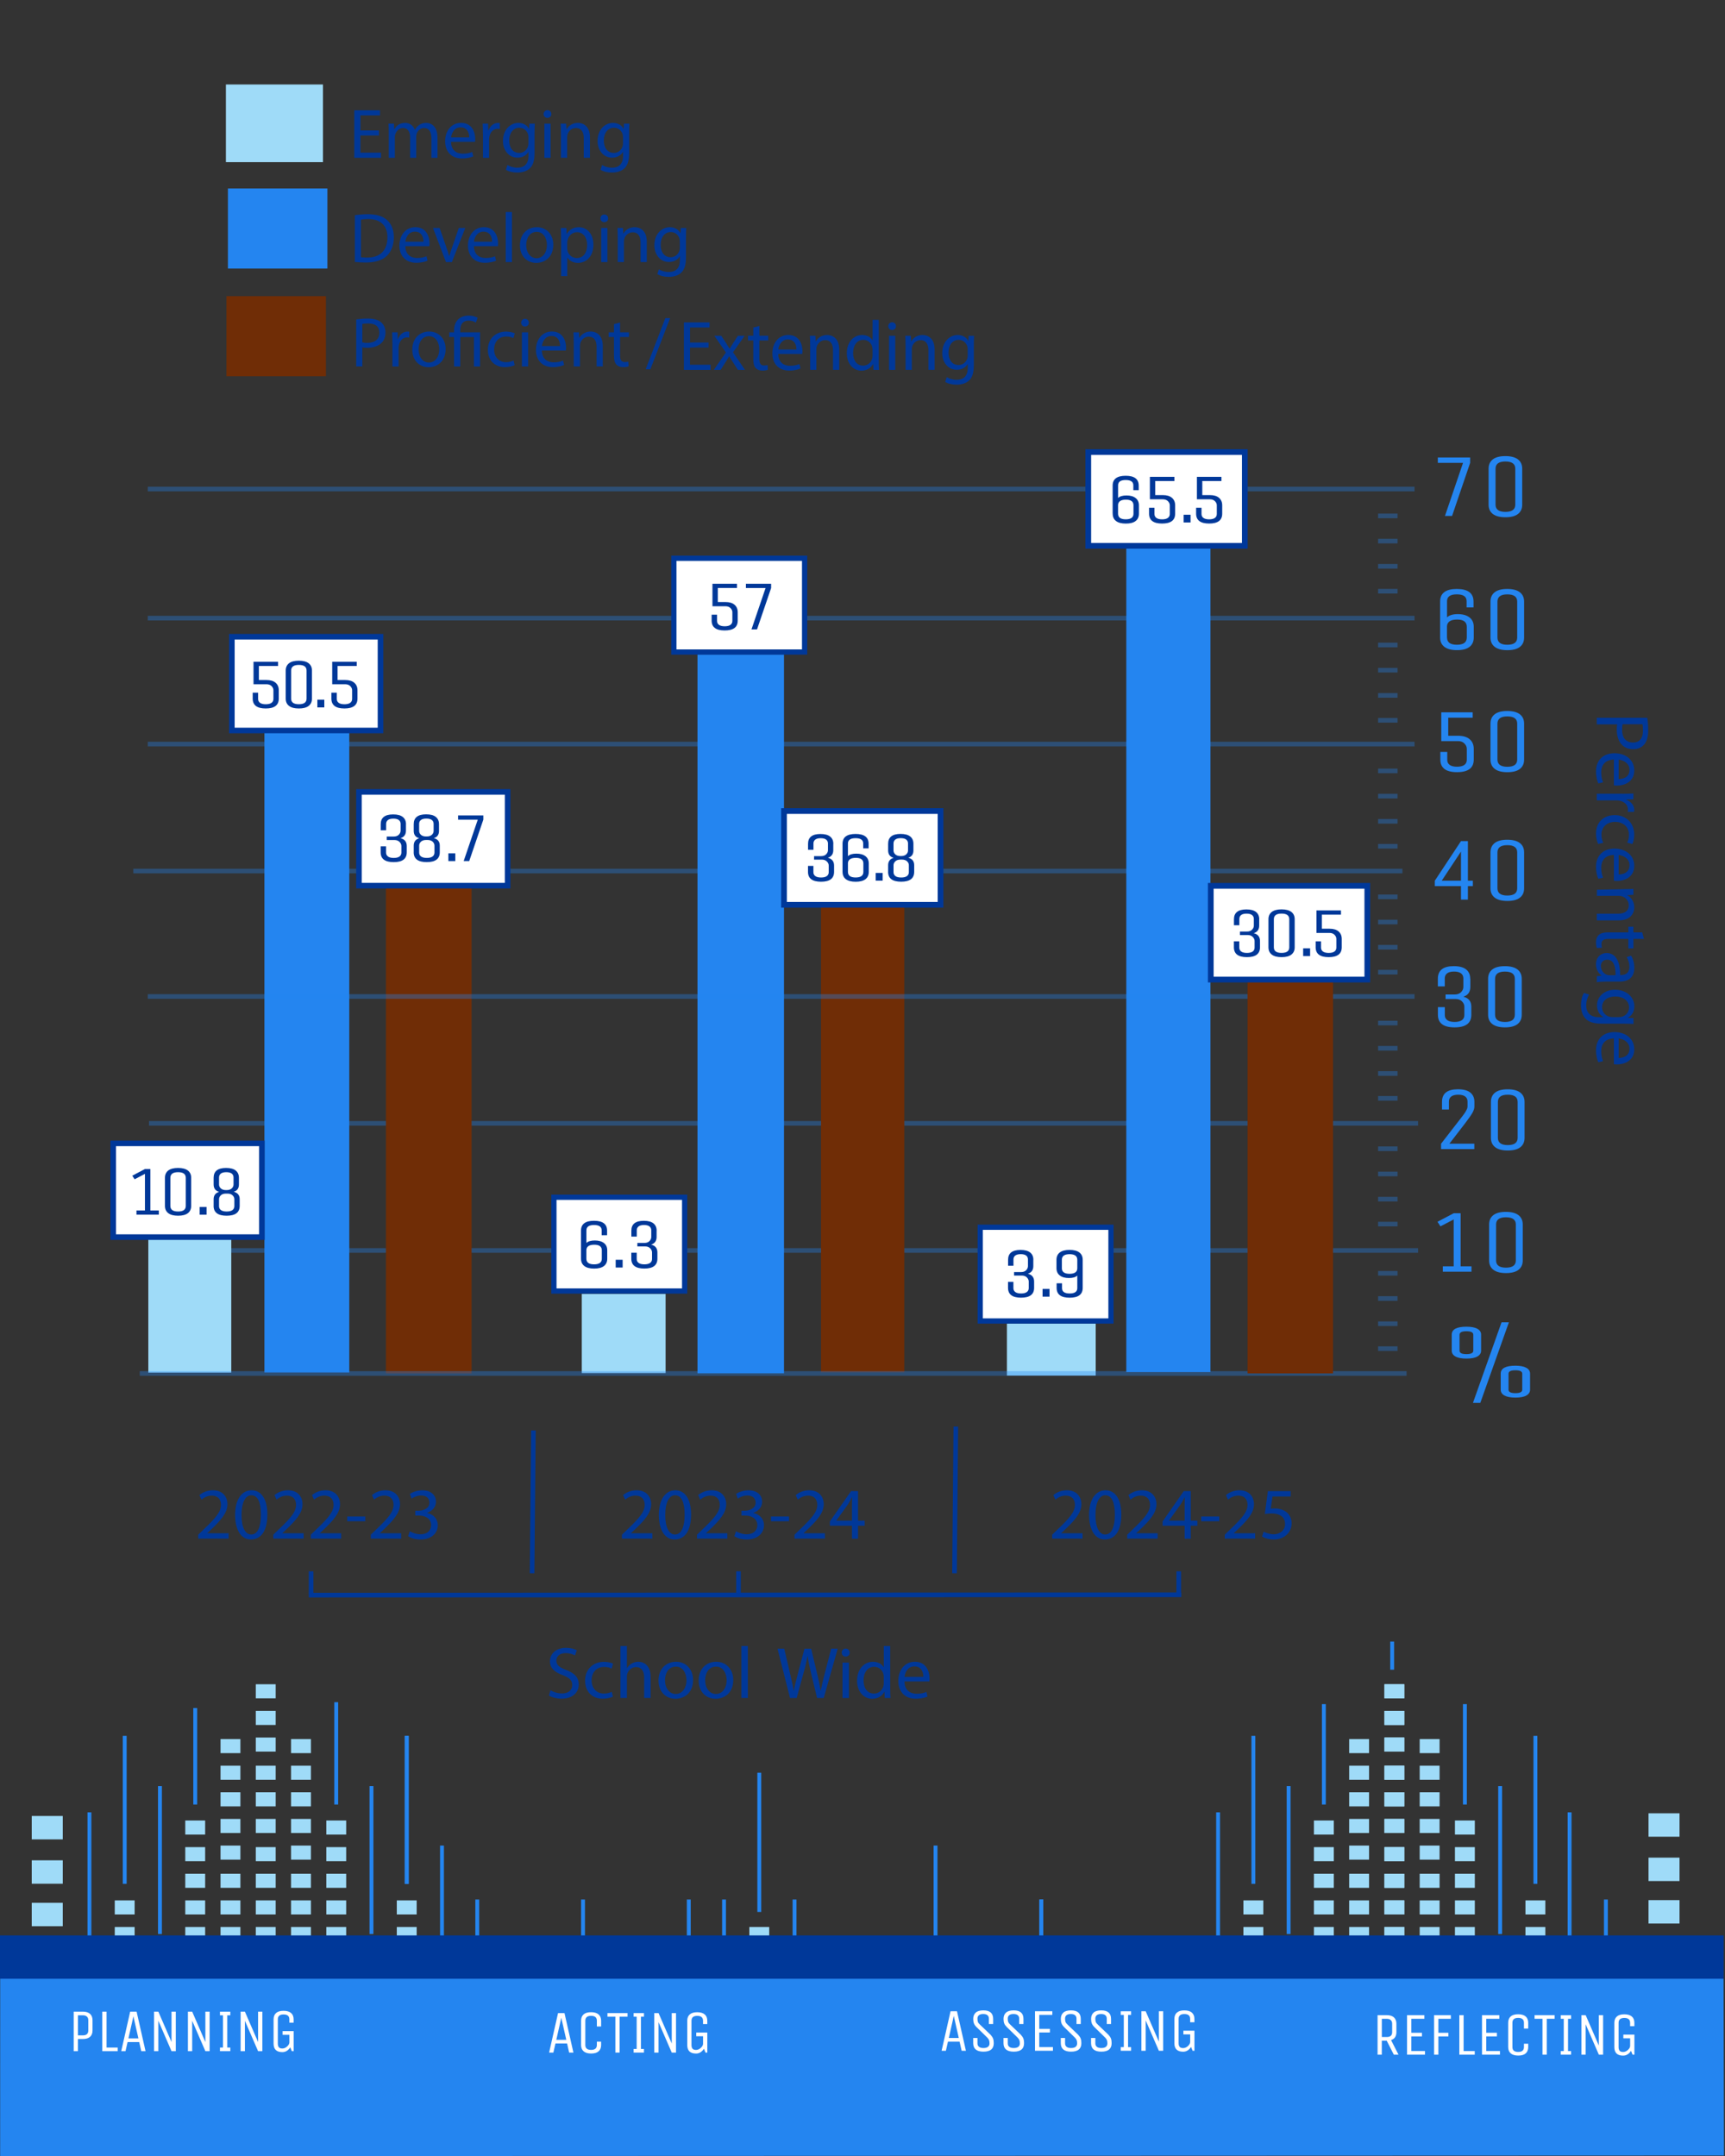 <?xml version="1.0" encoding="UTF-8"?><svg id="a" xmlns="http://www.w3.org/2000/svg" viewBox="0 0 630.89 788.42"><rect x="0" y="0" width="630.89" height="788.42" fill="#333333" stroke="none"/><defs><style>.cls-1,.cls-2,.cls-3,.cls-4,.cls-5{fill:none;}.cls-6,.cls-7,.cls-8,.cls-9,.cls-10{fill:#9fdbf8;}.cls-2{stroke-width:1.42px;}.cls-2,.cls-11,.cls-12,.cls-13,.cls-14,.cls-7,.cls-8,.cls-9,.cls-10,.cls-3,.cls-4,.cls-15,.cls-16,.cls-5,.cls-17,.cls-18,.cls-19,.cls-20,.cls-21{stroke-miterlimit:10;}.cls-2,.cls-5,.cls-18,.cls-19,.cls-20,.cls-21{stroke:#2485f0;}.cls-11,.cls-12,.cls-13,.cls-14{fill:#702d06;stroke:#702d06;}.cls-11,.cls-19{stroke-width:7.4px;}.cls-12{stroke-width:6.45px;}.cls-13{stroke-width:6.38px;}.cls-14{stroke-width:5.58px;}.cls-7{stroke-width:6.52px;}.cls-7,.cls-8,.cls-9,.cls-10{stroke:#9fdbf8;}.cls-8{stroke-width:6px;}.cls-9{stroke-width:7.82px;}.cls-10{stroke-width:5.69px;}.cls-3,.cls-4,.cls-15,.cls-16,.cls-17{stroke:#003899;}.cls-3,.cls-4,.cls-5{stroke-width:1.69px;}.cls-3,.cls-5{isolation:isolate;}.cls-22,.cls-18,.cls-19,.cls-20,.cls-21{fill:#2485f0;}.cls-23,.cls-15,.cls-16,.cls-17{fill:#fff;}.cls-15{stroke-width:2.09px;}.cls-16{stroke-width:2.04px;}.cls-24{fill:#003899;}.cls-5{opacity:.35;}.cls-17{stroke-width:1.91px;}.cls-18{stroke-width:6.99px;}.cls-20{stroke-width:6.13px;}.cls-21{stroke-width:6.38px;}</style></defs><path class="cls-22" d="M541.69,488.03v5.85c0,.89-.45,1.6-1.34,2.12-.9.52-2.23.78-4,.78s-3.11-.25-4.03-.76c-.92-.51-1.37-1.22-1.37-2.14v-5.85c0-1.94,1.79-2.91,5.37-2.91,1.75,0,3.08.25,4,.76s1.37,1.22,1.37,2.14h0ZM538.83,493.89v-5.85c0-.84-.84-1.26-2.51-1.26s-2.51.42-2.51,1.26v5.85c0,.84.83,1.26,2.51,1.26s2.51-.42,2.51-1.26ZM541.4,512.97h-2.69l10.45-29.45h2.69l-10.45,29.45ZM559.6,502.3v5.85c0,.89-.45,1.6-1.34,2.12s-2.23.78-4,.78-3.11-.26-4.03-.77-1.37-1.22-1.37-2.14v-5.85c0-1.94,1.79-2.91,5.37-2.91,1.75,0,3.08.26,4,.77s1.37,1.22,1.37,2.14h0ZM556.74,508.16v-5.85c0-.84-.84-1.26-2.51-1.26s-2.51.42-2.51,1.26v5.85c0,.84.84,1.26,2.51,1.26s2.51-.42,2.51-1.26Z"/><path class="cls-24" d="M602.44,262.44c.2,1.16.36,2.69.36,4.63,0,2.38-.55,4.13-1.55,5.24-.89,1.03-2.24,1.64-3.9,1.64s-3.02-.5-3.99-1.44c-1.36-1.27-2.05-3.35-2.05-5.7,0-.72.02-1.38.16-1.94h-7.47v-2.41h18.44ZM593.44,264.84c-.14.53-.2,1.19-.2,1.99,0,2.91,1.41,4.68,3.99,4.68s3.66-1.74,3.66-4.41c0-1.05-.08-1.86-.2-2.27h-7.26Z"/><path class="cls-24" d="M590.26,277.75c-3.3.06-4.65,2.16-4.65,4.59,0,1.74.3,2.79.69,3.71l-1.74.42c-.39-.85-.83-2.33-.83-4.45,0-4.13,2.71-6.59,6.75-6.59s7.22,2.38,7.22,6.29c0,4.37-3.85,5.54-6.31,5.54-.5,0-.89-.06-1.13-.08v-9.41h0ZM592,284.88c1.55.02,3.96-.64,3.96-3.38,0-2.47-2.27-3.54-3.96-3.74v7.12Z"/><path class="cls-24" d="M593.22,290.26c1.58,0,2.93-.02,4.18-.11v2.13l-2.63.08v.11c1.8.61,2.93,2.08,2.93,3.71,0,.28-.02.47-.08.69h-2.3c.06-.25.08-.5.08-.83,0-1.72-1.3-2.93-3.13-3.27-.33-.06-.72-.11-1.13-.11h-7.14v-2.41h9.22Z"/><path class="cls-24" d="M584.5,308.58c-.33-.64-.77-2.05-.77-3.85,0-4.04,2.74-6.67,6.84-6.67s7.12,2.83,7.12,7.2c0,1.44-.36,2.71-.69,3.38l-1.88-.55c.33-.58.64-1.5.64-2.83,0-3.07-2.27-4.73-5.06-4.73-3.1,0-5.01,1.99-5.01,4.65,0,1.38.36,2.3.67,2.99l-1.82.42h-.02Z"/><path class="cls-24" d="M590.26,312.62c-3.3.06-4.65,2.16-4.65,4.59,0,1.74.3,2.79.69,3.71l-1.74.42c-.39-.85-.83-2.33-.83-4.45,0-4.13,2.71-6.59,6.75-6.59s7.22,2.38,7.22,6.29c0,4.37-3.85,5.54-6.31,5.54-.5,0-.89-.06-1.13-.08v-9.41h0ZM592,319.75c1.55.02,3.96-.64,3.96-3.38,0-2.47-2.27-3.54-3.96-3.74v7.12Z"/><path class="cls-24" d="M593.78,325.13c1.38,0,2.52-.02,3.62-.11v2.16l-2.21.14v.06c1.27.67,2.52,2.21,2.52,4.43,0,1.86-1.11,4.73-5.7,4.73h-8v-2.43h7.73c2.16,0,3.96-.81,3.96-3.1,0-1.6-1.13-2.85-2.49-3.27-.3-.11-.72-.16-1.13-.16h-8.05l.03-2.25,9.74-.19Z"/><path class="cls-24" d="M601.25,343.32h-3.85v3.49h-1.86v-3.49h-7.22c-1.66,0-2.61.47-2.61,1.82,0,.64.08,1.11.16,1.41l-1.82.11c-.2-.47-.33-1.22-.33-2.16,0-1.13.36-2.05,1.03-2.63.72-.69,1.91-.94,3.49-.94h7.3v-2.08h1.86v2.08h3.21l.64,2.38h.02,0Z"/><path class="cls-24" d="M584.01,356.96l1.69-.2v-.08c-1.05-.75-1.99-2.19-1.99-4.1,0-2.71,1.91-4.1,3.85-4.1,3.24,0,5.01,2.88,4.98,8.05h.28c1.11,0,3.1-.3,3.1-3.05,0-1.25-.39-2.55-.99-3.49l1.6-.55c.72,1.11,1.19,2.71,1.19,4.41,0,4.1-2.79,5.09-5.48,5.09h-5.01c-1.16,0-2.3.06-3.21.22v-2.21h0ZM590.85,356.6c.06-2.65-.42-5.68-3.02-5.68-1.58,0-2.33,1.05-2.33,2.3,0,1.74,1.11,2.85,2.24,3.24.25.08.53.14.77.14h2.34Z"/><path class="cls-24" d="M597.4,374.42c-.97-.06-2.05-.11-3.68-.11h-7.78c-3.07,0-4.95-.61-6.12-1.91-1.22-1.3-1.6-3.18-1.6-4.87s.39-3.38,1.11-4.45l1.86.61c-.55.89-1.05,2.27-1.05,3.93,0,2.49,1.3,4.32,4.68,4.32h1.5v-.06c-1.25-.75-2.24-2.19-2.24-4.27,0-3.32,2.83-5.7,6.53-5.7,4.54,0,7.12,2.96,7.12,6.03,0,2.33-1.22,3.6-2.33,4.18v.06l2.02.11v2.13h-.02ZM592.12,371.91c.42,0,.77-.02,1.11-.14,1.41-.44,2.57-1.64,2.57-3.4,0-2.33-1.96-3.99-5.06-3.99-2.63,0-4.82,1.33-4.82,3.96,0,1.5.94,2.85,2.49,3.38.42.14.89.2,1.3.2h2.41Z"/><path class="cls-24" d="M590.26,379.71c-3.3.06-4.65,2.16-4.65,4.59,0,1.74.3,2.79.69,3.71l-1.74.42c-.39-.85-.83-2.33-.83-4.45,0-4.13,2.71-6.59,6.75-6.59s7.22,2.38,7.22,6.29c0,4.37-3.85,5.54-6.31,5.54-.5,0-.89-.06-1.13-.08v-9.41h0ZM592,386.84c1.55.02,3.96-.64,3.96-3.38,0-2.47-2.27-3.54-3.96-3.74v7.12Z"/><rect class="cls-6" x="602.92" y="694.8" width="11.34" height="8.56"/><rect class="cls-6" x="602.92" y="679.26" width="11.34" height="8.56"/><rect class="cls-6" x="602.92" y="725.21" width="11.34" height="8.56"/><rect class="cls-6" x="602.92" y="709.67" width="11.34" height="8.56"/><rect class="cls-6" x="602.92" y="663.05" width="11.34" height="8.56"/><rect class="cls-6" x="11.61" y="695.78" width="11.34" height="8.56"/><rect class="cls-6" x="11.61" y="680.24" width="11.34" height="8.56"/><rect class="cls-6" x="11.61" y="726.18" width="11.34" height="8.56"/><rect class="cls-6" x="11.61" y="710.65" width="11.34" height="8.56"/><rect class="cls-6" x="11.61" y="664.03" width="11.34" height="8.56"/><rect class="cls-6" x="29.08" y="752.92" width="7.27" height="5.15"/><rect class="cls-6" x="93.55" y="752.92" width="7.27" height="5.15"/><rect class="cls-6" x="80.65" y="752.92" width="7.27" height="5.15"/><rect class="cls-6" x="67.76" y="752.92" width="7.27" height="5.15"/><rect class="cls-6" x="54.87" y="752.92" width="7.27" height="5.15"/><rect class="cls-6" x="41.97" y="752.92" width="7.27" height="5.15"/><rect class="cls-6" x="29.08" y="752.92" width="7.27" height="5.15"/><rect class="cls-6" x="17.95" y="752.92" width="5.32" height="5.14"/><rect class="cls-6" x="17.95" y="752.92" width="5.32" height="5.14"/><rect class="cls-6" x="17.95" y="752.92" width="5.32" height="5.14"/><rect class="cls-6" x="106.44" y="752.92" width="7.27" height="5.15"/><rect class="cls-6" x="119.34" y="752.92" width="7.27" height="5.15"/><rect class="cls-6" x="132.23" y="752.92" width="7.27" height="5.15"/><rect class="cls-6" x="441.87" y="752.92" width="7.27" height="5.15"/><rect class="cls-6" x="145.12" y="752.92" width="7.27" height="5.15"/><rect class="cls-6" x="158.02" y="752.92" width="7.27" height="5.15"/><rect class="cls-6" x="506.34" y="752.92" width="7.27" height="5.15"/><rect class="cls-6" x="493.44" y="752.92" width="7.27" height="5.15"/><rect class="cls-6" x="480.55" y="752.92" width="7.27" height="5.15"/><rect class="cls-6" x="467.66" y="752.92" width="7.27" height="5.15"/><rect class="cls-6" x="454.76" y="752.92" width="7.27" height="5.15"/><rect class="cls-6" x="441.87" y="752.92" width="7.27" height="5.15"/><rect class="cls-6" x="170.91" y="752.92" width="7.27" height="5.15"/><rect class="cls-6" x="183.8" y="752.92" width="7.27" height="5.15"/><rect class="cls-6" x="196.7" y="752.92" width="7.27" height="5.15"/><rect class="cls-6" x="209.59" y="752.92" width="7.27" height="5.15"/><rect class="cls-6" x="222.49" y="752.92" width="7.27" height="5.15"/><rect class="cls-6" x="235.38" y="752.92" width="7.27" height="5.15"/><rect class="cls-6" x="248.27" y="752.92" width="7.27" height="5.15"/><rect class="cls-6" x="261.17" y="752.92" width="7.27" height="5.15"/><rect class="cls-6" x="274.06" y="752.92" width="7.27" height="5.15"/><rect class="cls-6" x="261.17" y="752.92" width="7.27" height="5.15"/><rect class="cls-6" x="351.42" y="752.92" width="7.27" height="5.15"/><rect class="cls-6" x="364.32" y="752.92" width="7.27" height="5.15"/><rect class="cls-6" x="377.21" y="752.92" width="7.27" height="5.15"/><rect class="cls-6" x="390.11" y="752.92" width="7.27" height="5.15"/><rect class="cls-6" x="403" y="752.92" width="7.27" height="5.15"/><rect class="cls-6" x="415.89" y="752.92" width="7.27" height="5.15"/><rect class="cls-6" x="428.79" y="752.92" width="7.27" height="5.15"/><rect class="cls-6" x="428.79" y="752.92" width="7.27" height="5.15"/><rect class="cls-6" x="286.96" y="752.92" width="7.27" height="5.15"/><rect class="cls-6" x="299.85" y="752.92" width="7.27" height="5.15"/><rect class="cls-6" x="312.74" y="752.92" width="7.27" height="5.15"/><rect class="cls-6" x="325.64" y="752.92" width="7.27" height="5.15"/><rect class="cls-6" x="338.53" y="752.92" width="7.27" height="5.15"/><rect class="cls-6" x="261.17" y="752.92" width="7.27" height="5.15"/><rect class="cls-6" x="261.17" y="752.92" width="7.27" height="5.15"/><rect class="cls-6" x="428.79" y="752.92" width="7.27" height="5.15"/><rect class="cls-6" x="29.08" y="743.58" width="7.27" height="5.15"/><rect class="cls-6" x="29.08" y="733.85" width="7.27" height="5.15"/><rect class="cls-6" x="93.55" y="743.58" width="7.27" height="5.15"/><rect class="cls-6" x="93.55" y="733.85" width="7.27" height="5.15"/><rect class="cls-6" x="93.55" y="724.11" width="7.27" height="5.15"/><rect class="cls-6" x="93.55" y="714.37" width="7.27" height="5.15"/><rect class="cls-6" x="93.55" y="704.63" width="7.27" height="5.15"/><rect class="cls-6" x="93.55" y="694.89" width="7.27" height="5.15"/><rect class="cls-6" x="93.55" y="685.15" width="7.27" height="5.15"/><rect class="cls-6" x="80.65" y="743.58" width="7.27" height="5.15"/><rect class="cls-6" x="80.65" y="733.85" width="7.27" height="5.15"/><rect class="cls-6" x="80.65" y="724.11" width="7.27" height="5.15"/><rect class="cls-6" x="80.65" y="714.37" width="7.27" height="5.15"/><rect class="cls-6" x="80.65" y="704.63" width="7.27" height="5.15"/><rect class="cls-6" x="93.55" y="675.42" width="7.27" height="5.15"/><rect class="cls-6" x="80.65" y="694.89" width="7.27" height="5.15"/><rect class="cls-6" x="80.65" y="685.15" width="7.27" height="5.15"/><rect class="cls-6" x="93.55" y="665.11" width="7.27" height="5.15"/><rect class="cls-6" x="93.55" y="655.37" width="7.27" height="5.15"/><rect class="cls-6" x="93.55" y="645.64" width="7.27" height="5.15"/><rect class="cls-6" x="80.65" y="674.85" width="7.27" height="5.15"/><rect class="cls-6" x="80.65" y="665.11" width="7.27" height="5.15"/><rect class="cls-6" x="80.65" y="655.37" width="7.27" height="5.15"/><rect class="cls-6" x="93.55" y="635.34" width="7.27" height="5.15"/><rect class="cls-6" x="93.55" y="625.6" width="7.27" height="5.15"/><rect class="cls-6" x="93.55" y="615.86" width="7.27" height="5.15"/><rect class="cls-6" x="80.65" y="645.64" width="7.27" height="5.15"/><rect class="cls-6" x="80.65" y="635.9" width="7.27" height="5.15"/><rect class="cls-6" x="67.76" y="743.58" width="7.27" height="5.15"/><rect class="cls-6" x="67.76" y="733.85" width="7.27" height="5.15"/><rect class="cls-6" x="67.76" y="724.11" width="7.27" height="5.15"/><rect class="cls-6" x="67.76" y="714.37" width="7.27" height="5.15"/><rect class="cls-6" x="67.76" y="704.63" width="7.27" height="5.15"/><rect class="cls-6" x="67.76" y="694.89" width="7.27" height="5.15"/><rect class="cls-6" x="67.76" y="685.15" width="7.27" height="5.15"/><rect class="cls-6" x="67.76" y="675.42" width="7.27" height="5.15"/><rect class="cls-6" x="67.76" y="665.68" width="7.27" height="5.15"/><rect class="cls-6" x="54.87" y="743.58" width="7.27" height="5.15"/><rect class="cls-6" x="54.87" y="733.85" width="7.27" height="5.15"/><rect class="cls-6" x="54.87" y="724.11" width="7.27" height="5.15"/><rect class="cls-6" x="54.87" y="714.37" width="7.27" height="5.15"/><rect class="cls-6" x="41.97" y="743.58" width="7.27" height="5.15"/><rect class="cls-6" x="41.97" y="733.85" width="7.27" height="5.15"/><rect class="cls-6" x="41.97" y="724.11" width="7.27" height="5.15"/><rect class="cls-6" x="29.08" y="733.85" width="7.27" height="5.15"/><rect class="cls-6" x="29.08" y="724.11" width="7.27" height="5.15"/><rect class="cls-6" x="41.97" y="714.37" width="7.27" height="5.15"/><rect class="cls-6" x="41.97" y="704.63" width="7.27" height="5.15"/><rect class="cls-6" x="41.97" y="694.89" width="7.27" height="5.15"/><rect class="cls-6" x="29.08" y="743.58" width="7.27" height="5.15"/><rect class="cls-6" x="17.95" y="743.58" width="5.32" height="5.15"/><rect class="cls-6" x="17.95" y="743.58" width="5.32" height="5.15"/><rect class="cls-6" x="17.95" y="743.58" width="5.32" height="5.15"/><rect class="cls-6" x="106.44" y="743.58" width="7.27" height="5.15"/><rect class="cls-6" x="106.44" y="733.85" width="7.27" height="5.15"/><rect class="cls-6" x="106.44" y="724.11" width="7.27" height="5.15"/><rect class="cls-6" x="106.44" y="714.37" width="7.27" height="5.15"/><rect class="cls-6" x="106.44" y="704.63" width="7.27" height="5.15"/><rect class="cls-6" x="106.44" y="694.89" width="7.27" height="5.15"/><rect class="cls-6" x="106.44" y="685.15" width="7.27" height="5.15"/><rect class="cls-6" x="106.44" y="674.85" width="7.27" height="5.15"/><rect class="cls-6" x="106.44" y="665.11" width="7.27" height="5.15"/><rect class="cls-6" x="106.44" y="655.37" width="7.27" height="5.15"/><rect class="cls-6" x="106.44" y="645.64" width="7.27" height="5.15"/><rect class="cls-6" x="106.44" y="635.9" width="7.27" height="5.15"/><rect class="cls-6" x="119.34" y="743.58" width="7.27" height="5.15"/><rect class="cls-6" x="119.34" y="733.85" width="7.27" height="5.15"/><rect class="cls-6" x="119.34" y="724.11" width="7.27" height="5.15"/><rect class="cls-6" x="119.34" y="714.37" width="7.27" height="5.15"/><rect class="cls-6" x="119.34" y="704.63" width="7.27" height="5.15"/><rect class="cls-6" x="119.34" y="694.89" width="7.27" height="5.15"/><rect class="cls-6" x="119.34" y="685.15" width="7.27" height="5.15"/><rect class="cls-6" x="119.34" y="675.42" width="7.27" height="5.15"/><rect class="cls-6" x="119.34" y="665.68" width="7.27" height="5.15"/><rect class="cls-6" x="132.23" y="743.58" width="7.27" height="5.15"/><rect class="cls-6" x="132.23" y="733.85" width="7.27" height="5.15"/><rect class="cls-6" x="132.23" y="724.11" width="7.27" height="5.15"/><rect class="cls-6" x="132.23" y="714.37" width="7.27" height="5.15"/><rect class="cls-6" x="441.87" y="743.58" width="7.27" height="5.15"/><rect class="cls-6" x="441.87" y="733.85" width="7.27" height="5.15"/><rect class="cls-6" x="145.12" y="743.58" width="7.27" height="5.15"/><rect class="cls-6" x="145.12" y="733.85" width="7.27" height="5.15"/><rect class="cls-6" x="145.12" y="724.11" width="7.27" height="5.15"/><rect class="cls-6" x="158.02" y="733.85" width="7.27" height="5.15"/><rect class="cls-6" x="158.02" y="724.11" width="7.27" height="5.15"/><rect class="cls-6" x="145.12" y="714.37" width="7.27" height="5.15"/><rect class="cls-6" x="145.12" y="704.63" width="7.27" height="5.15"/><rect class="cls-6" x="145.12" y="694.89" width="7.27" height="5.15"/><rect class="cls-6" x="158.02" y="743.58" width="7.27" height="5.15"/><rect class="cls-6" x="506.34" y="743.58" width="7.27" height="5.15"/><rect class="cls-6" x="506.34" y="733.85" width="7.27" height="5.15"/><rect class="cls-6" x="506.34" y="724.11" width="7.27" height="5.15"/><rect class="cls-6" x="506.34" y="714.37" width="7.27" height="5.15"/><rect class="cls-6" x="506.34" y="704.63" width="7.27" height="5.15"/><rect class="cls-6" x="506.34" y="694.89" width="7.27" height="5.15"/><rect class="cls-6" x="506.34" y="685.15" width="7.27" height="5.15"/><rect class="cls-6" x="493.44" y="743.58" width="7.27" height="5.15"/><rect class="cls-6" x="493.44" y="733.85" width="7.27" height="5.15"/><rect class="cls-6" x="493.44" y="724.11" width="7.27" height="5.15"/><rect class="cls-6" x="493.44" y="714.37" width="7.27" height="5.15"/><rect class="cls-6" x="493.44" y="704.63" width="7.27" height="5.15"/><rect class="cls-6" x="506.34" y="675.42" width="7.27" height="5.15"/><rect class="cls-6" x="493.44" y="694.89" width="7.27" height="5.15"/><rect class="cls-6" x="493.44" y="685.15" width="7.27" height="5.15"/><rect class="cls-6" x="506.34" y="665.11" width="7.27" height="5.15"/><rect class="cls-6" x="506.34" y="655.37" width="7.27" height="5.15"/><rect class="cls-6" x="506.34" y="645.64" width="7.27" height="5.15"/><rect class="cls-6" x="493.44" y="674.85" width="7.27" height="5.15"/><rect class="cls-6" x="493.44" y="665.11" width="7.27" height="5.15"/><rect class="cls-6" x="493.44" y="655.37" width="7.27" height="5.15"/><rect class="cls-6" x="506.34" y="635.34" width="7.27" height="5.15"/><rect class="cls-6" x="506.34" y="625.6" width="7.27" height="5.15"/><rect class="cls-6" x="506.34" y="615.86" width="7.27" height="5.15"/><rect class="cls-6" x="493.44" y="645.64" width="7.27" height="5.15"/><rect class="cls-6" x="493.44" y="635.9" width="7.27" height="5.15"/><rect class="cls-6" x="480.55" y="743.58" width="7.27" height="5.15"/><rect class="cls-6" x="480.55" y="733.85" width="7.27" height="5.15"/><rect class="cls-6" x="480.55" y="724.11" width="7.27" height="5.15"/><rect class="cls-6" x="480.55" y="714.37" width="7.27" height="5.15"/><rect class="cls-6" x="480.55" y="704.63" width="7.27" height="5.15"/><rect class="cls-6" x="480.55" y="694.89" width="7.27" height="5.15"/><rect class="cls-6" x="480.55" y="685.15" width="7.27" height="5.15"/><rect class="cls-6" x="480.55" y="675.42" width="7.27" height="5.15"/><rect class="cls-6" x="480.55" y="665.68" width="7.27" height="5.15"/><rect class="cls-6" x="467.66" y="743.58" width="7.27" height="5.15"/><rect class="cls-6" x="467.66" y="733.85" width="7.27" height="5.15"/><rect class="cls-6" x="467.66" y="724.11" width="7.27" height="5.15"/><rect class="cls-6" x="467.66" y="714.37" width="7.27" height="5.15"/><rect class="cls-6" x="454.76" y="743.58" width="7.27" height="5.15"/><rect class="cls-6" x="454.76" y="733.85" width="7.27" height="5.15"/><rect class="cls-6" x="454.76" y="743.59" width="7.27" height="5.15"/><rect class="cls-6" x="454.76" y="752.89" width="7.27" height="5.15"/><rect class="cls-6" x="454.76" y="724.11" width="7.27" height="5.15"/><rect class="cls-6" x="441.87" y="733.85" width="7.27" height="5.15"/><rect class="cls-6" x="441.87" y="724.11" width="7.27" height="5.15"/><rect class="cls-6" x="454.76" y="714.37" width="7.27" height="5.15"/><rect class="cls-6" x="454.76" y="704.63" width="7.27" height="5.15"/><rect class="cls-6" x="454.76" y="694.89" width="7.27" height="5.15"/><rect class="cls-6" x="441.87" y="743.58" width="7.27" height="5.15"/><rect class="cls-6" x="170.91" y="743.58" width="7.27" height="5.15"/><rect class="cls-6" x="170.91" y="733.85" width="7.27" height="5.15"/><rect class="cls-6" x="183.8" y="743.58" width="7.27" height="5.15"/><rect class="cls-6" x="196.7" y="743.58" width="7.27" height="5.15"/><rect class="cls-6" x="209.59" y="743.58" width="7.27" height="5.15"/><rect class="cls-6" x="209.59" y="733.85" width="7.27" height="5.15"/><rect class="cls-6" x="248.27" y="733.85" width="7.27" height="5.15"/><rect class="cls-6" x="222.49" y="743.58" width="7.27" height="5.15"/><rect class="cls-6" x="235.38" y="743.58" width="7.27" height="5.15"/><rect class="cls-6" x="248.27" y="743.58" width="7.27" height="5.15"/><rect class="cls-6" x="261.17" y="743.58" width="7.27" height="5.15"/><rect class="cls-6" x="274.06" y="743.58" width="7.27" height="5.15"/><rect class="cls-6" x="274.06" y="733.85" width="7.27" height="5.15"/><rect class="cls-6" x="286.96" y="733.85" width="7.27" height="5.15"/><rect class="cls-6" x="261.17" y="733.85" width="7.27" height="5.15"/><rect class="cls-6" x="274.06" y="724.11" width="7.27" height="5.15"/><rect class="cls-6" x="274.06" y="714.37" width="7.27" height="5.15"/><rect class="cls-6" x="274.06" y="704.63" width="7.27" height="5.15"/><rect class="cls-6" x="261.17" y="743.58" width="7.27" height="5.15"/><rect class="cls-6" x="351.42" y="743.58" width="7.27" height="5.15"/><rect class="cls-6" x="364.32" y="743.58" width="7.27" height="5.15"/><rect class="cls-6" x="377.21" y="743.58" width="7.27" height="5.15"/><rect class="cls-6" x="377.21" y="733.85" width="7.27" height="5.15"/><rect class="cls-6" x="390.11" y="743.58" width="7.27" height="5.15"/><rect class="cls-6" x="403" y="743.58" width="7.27" height="5.15"/><rect class="cls-6" x="415.89" y="743.58" width="7.27" height="5.15"/><rect class="cls-6" x="428.79" y="743.58" width="7.27" height="5.15"/><rect class="cls-6" x="428.79" y="743.58" width="7.27" height="5.15"/><rect class="cls-6" x="286.96" y="743.58" width="7.27" height="5.15"/><rect class="cls-6" x="299.85" y="743.58" width="7.27" height="5.15"/><rect class="cls-6" x="312.74" y="743.58" width="7.27" height="5.15"/><rect class="cls-6" x="325.64" y="743.58" width="7.27" height="5.15"/><rect class="cls-6" x="338.53" y="743.58" width="7.27" height="5.15"/><rect class="cls-6" x="338.53" y="733.85" width="7.27" height="5.15"/><rect class="cls-6" x="338.53" y="724.11" width="7.27" height="5.15"/><rect class="cls-6" x="261.17" y="743.58" width="7.27" height="5.15"/><rect class="cls-6" x="261.17" y="743.58" width="7.27" height="5.15"/><rect class="cls-6" x="428.79" y="743.58" width="7.27" height="5.15"/><rect class="cls-6" x="506.34" y="752.92" width="7.27" height="5.15"/><rect class="cls-6" x="519.23" y="752.92" width="7.27" height="5.15"/><rect class="cls-6" x="532.12" y="752.92" width="7.27" height="5.15"/><rect class="cls-6" x="545.02" y="752.92" width="7.27" height="5.15"/><rect class="cls-6" x="557.91" y="752.92" width="7.27" height="5.15"/><rect class="cls-6" x="570.81" y="752.92" width="7.27" height="5.15"/><rect class="cls-6" x="583.7" y="752.92" width="7.27" height="5.15"/><rect class="cls-6" x="596.59" y="752.92" width="7.27" height="5.15"/><rect class="cls-6" x="609.49" y="752.92" width="7.27" height="5.15"/><rect class="cls-6" x="506.34" y="743.58" width="7.27" height="5.15"/><rect class="cls-6" x="506.34" y="733.85" width="7.27" height="5.15"/><rect class="cls-6" x="506.34" y="724.11" width="7.27" height="5.15"/><rect class="cls-6" x="506.34" y="714.37" width="7.27" height="5.15"/><rect class="cls-6" x="506.34" y="704.63" width="7.27" height="5.15"/><rect class="cls-6" x="506.34" y="694.89" width="7.27" height="5.15"/><rect class="cls-6" x="506.34" y="685.15" width="7.27" height="5.15"/><rect class="cls-6" x="519.23" y="743.58" width="7.27" height="5.15"/><rect class="cls-6" x="519.23" y="733.85" width="7.27" height="5.15"/><rect class="cls-6" x="519.23" y="724.11" width="7.27" height="5.15"/><rect class="cls-6" x="519.23" y="714.37" width="7.27" height="5.15"/><rect class="cls-6" x="519.23" y="704.63" width="7.27" height="5.15"/><rect class="cls-6" x="506.34" y="675.42" width="7.27" height="5.15"/><rect class="cls-6" x="519.23" y="694.89" width="7.27" height="5.15"/><rect class="cls-6" x="519.23" y="685.15" width="7.27" height="5.15"/><rect class="cls-6" x="506.34" y="665.11" width="7.27" height="5.15"/><rect class="cls-6" x="506.34" y="655.37" width="7.27" height="5.15"/><rect class="cls-6" x="506.34" y="645.64" width="7.27" height="5.15"/><rect class="cls-6" x="519.23" y="674.85" width="7.27" height="5.15"/><rect class="cls-6" x="519.23" y="665.11" width="7.27" height="5.15"/><rect class="cls-6" x="519.23" y="655.37" width="7.27" height="5.15"/><rect class="cls-6" x="506.34" y="635.34" width="7.27" height="5.15"/><rect class="cls-6" x="506.34" y="625.6" width="7.27" height="5.15"/><rect class="cls-6" x="506.34" y="615.86" width="7.27" height="5.15"/><rect class="cls-6" x="519.23" y="645.64" width="7.27" height="5.15"/><rect class="cls-6" x="519.23" y="635.9" width="7.27" height="5.15"/><rect class="cls-6" x="532.12" y="743.58" width="7.27" height="5.15"/><rect class="cls-6" x="532.12" y="733.85" width="7.27" height="5.15"/><rect class="cls-6" x="532.12" y="724.11" width="7.27" height="5.15"/><rect class="cls-6" x="532.12" y="714.37" width="7.27" height="5.15"/><rect class="cls-6" x="532.12" y="704.63" width="7.27" height="5.15"/><rect class="cls-6" x="532.12" y="694.89" width="7.27" height="5.15"/><rect class="cls-6" x="532.12" y="685.15" width="7.27" height="5.15"/><rect class="cls-6" x="532.12" y="675.42" width="7.27" height="5.15"/><rect class="cls-6" x="532.12" y="665.68" width="7.27" height="5.15"/><rect class="cls-6" x="545.02" y="743.58" width="7.27" height="5.15"/><rect class="cls-6" x="545.02" y="733.85" width="7.27" height="5.15"/><rect class="cls-6" x="545.02" y="724.11" width="7.27" height="5.15"/><rect class="cls-6" x="545.02" y="714.37" width="7.27" height="5.15"/><rect class="cls-6" x="557.91" y="743.58" width="7.27" height="5.15"/><rect class="cls-6" x="557.91" y="733.85" width="7.27" height="5.15"/><rect class="cls-6" x="557.91" y="724.11" width="7.27" height="5.15"/><rect class="cls-6" x="570.81" y="733.85" width="7.27" height="5.15"/><rect class="cls-6" x="570.81" y="724.11" width="7.27" height="5.15"/><rect class="cls-6" x="557.91" y="714.37" width="7.27" height="5.15"/><rect class="cls-6" x="557.91" y="704.63" width="7.27" height="5.15"/><rect class="cls-6" x="557.91" y="694.89" width="7.27" height="5.15"/><rect class="cls-6" x="570.81" y="743.58" width="7.27" height="5.15"/><rect class="cls-6" x="583.7" y="743.58" width="7.27" height="5.15"/><rect class="cls-6" x="583.7" y="733.85" width="7.27" height="5.15"/><rect class="cls-6" x="596.59" y="743.58" width="7.27" height="5.15"/><rect class="cls-6" x="609.49" y="743.58" width="7.27" height="5.15"/><line class="cls-2" x1="471.29" y1="707.2" x2="471.29" y2="653.1"/><line class="cls-2" x1="458.4" y1="688.84" x2="458.4" y2="634.73"/><line class="cls-2" x1="484.18" y1="659.83" x2="484.18" y2="623.13"/><line class="cls-2" x1="445.5" y1="716.8" x2="445.5" y2="662.7"/><line class="cls-2" x1="58.5" y1="707.2" x2="58.5" y2="653.1"/><line class="cls-2" x1="45.61" y1="688.84" x2="45.61" y2="634.73"/><line class="cls-2" x1="71.4" y1="659.83" x2="71.4" y2="624.56"/><line class="cls-2" x1="32.71" y1="716.8" x2="32.71" y2="662.7"/><line class="cls-2" x1="432.42" y1="736.83" x2="432.42" y2="716.94"/><path class="cls-2" d="M380.85,728.09v-33.52,33.52Z"/><line class="cls-2" x1="380.85" y1="728.09" x2="380.85" y2="694.57"/><line class="cls-2" x1="393.74" y1="736.83" x2="393.74" y2="716.8"/><line class="cls-2" x1="367.95" y1="736.83" x2="367.95" y2="716.94"/><line class="cls-2" x1="342.16" y1="718.67" x2="342.16" y2="674.85"/><line class="cls-2" x1="161.65" y1="718.67" x2="161.65" y2="674.85"/><line class="cls-2" x1="355.06" y1="736.83" x2="355.06" y2="716.8"/><line class="cls-2" x1="329.27" y1="736.83" x2="329.27" y2="716.94"/><path class="cls-2" d="M277.7,699.13v-50.92,50.92Z"/><line class="cls-2" x1="316.38" y1="736.83" x2="316.38" y2="716.8"/><line class="cls-2" x1="303.48" y1="736.83" x2="303.48" y2="716.8"/><line class="cls-2" x1="239.01" y1="736.83" x2="239.01" y2="716.8"/><line class="cls-2" x1="226.12" y1="736.83" x2="226.12" y2="716.8"/><line class="cls-2" x1="200.33" y1="736.83" x2="200.33" y2="716.8"/><line class="cls-2" x1="187.44" y1="736.83" x2="187.44" y2="716.8"/><line class="cls-2" x1="290.59" y1="728.09" x2="290.59" y2="694.57"/><line class="cls-2" x1="264.8" y1="728.09" x2="264.8" y2="694.57"/><line class="cls-2" x1="251.91" y1="728.09" x2="251.91" y2="694.57"/><line class="cls-2" x1="213.23" y1="728.09" x2="213.23" y2="694.57"/><path class="cls-2" d="M148.76,688.84v-54.1,54.1Z"/><line class="cls-2" x1="148.76" y1="688.84" x2="148.76" y2="634.73"/><line class="cls-2" x1="135.86" y1="707.2" x2="135.86" y2="653.1"/><line class="cls-2" x1="122.97" y1="659.83" x2="122.97" y2="622.42"/><line class="cls-2" x1="535.76" y1="659.83" x2="535.76" y2="623.13"/><line class="cls-2" x1="548.65" y1="707.2" x2="548.65" y2="653.1"/><line class="cls-2" x1="561.55" y1="688.84" x2="561.55" y2="634.73"/><line class="cls-2" x1="574.05" y1="716.8" x2="574.05" y2="662.7"/><line class="cls-2" x1="174.55" y1="728.09" x2="174.55" y2="694.57"/><line class="cls-2" x1="587.33" y1="728.09" x2="587.33" y2="694.57"/><line class="cls-2" x1="509.16" y1="610.54" x2="509.16" y2="600.25"/><line class="cls-5" x1="48.76" y1="318.5" x2="512.92" y2="318.5"/><line class="cls-5" x1="54.49" y1="410.76" x2="518.64" y2="410.76"/><line class="cls-5" x1="518.64" y1="457.24" x2="54.49" y2="457.24"/><line class="cls-5" x1="504.01" y1="346.37" x2="511.13" y2="346.37"/><line class="cls-5" x1="511.13" y1="355.48" x2="504.01" y2="355.48"/><line class="cls-5" x1="504.01" y1="337.15" x2="511.13" y2="337.15"/><line class="cls-5" x1="504.01" y1="327.94" x2="511.13" y2="327.94"/><line class="cls-5" x1="54.05" y1="272.08" x2="517.34" y2="272.08"/><line class="cls-5" x1="504.01" y1="300.32" x2="511.13" y2="300.32"/><line class="cls-5" x1="511.13" y1="309.44" x2="504.01" y2="309.44"/><line class="cls-5" x1="504.01" y1="291.11" x2="511.13" y2="291.11"/><line class="cls-5" x1="504.01" y1="281.89" x2="511.13" y2="281.89"/><line class="cls-5" x1="54.05" y1="226.03" x2="517.34" y2="226.03"/><line class="cls-5" x1="504.01" y1="254.28" x2="511.13" y2="254.28"/><line class="cls-5" x1="511.13" y1="263.39" x2="504.01" y2="263.39"/><line class="cls-5" x1="504.01" y1="245.06" x2="511.13" y2="245.06"/><line class="cls-5" x1="504.01" y1="235.85" x2="511.13" y2="235.85"/><line class="cls-5" x1="504.01" y1="392.53" x2="511.13" y2="392.53"/><line class="cls-5" x1="511.13" y1="401.62" x2="504.01" y2="401.62"/><line class="cls-5" x1="504.01" y1="383.31" x2="511.13" y2="383.31"/><line class="cls-5" x1="504.01" y1="374.09" x2="511.13" y2="374.09"/><line class="cls-5" x1="504.01" y1="438.48" x2="511.13" y2="438.48"/><line class="cls-5" x1="511.13" y1="447.6" x2="504.01" y2="447.6"/><line class="cls-5" x1="504.01" y1="429.27" x2="511.13" y2="429.27"/><line class="cls-5" x1="504.01" y1="420.05" x2="511.13" y2="420.05"/><line class="cls-5" x1="504.01" y1="484.03" x2="511.13" y2="484.03"/><line class="cls-5" x1="511.13" y1="493.14" x2="504.01" y2="493.14"/><line class="cls-5" x1="504.01" y1="474.81" x2="511.13" y2="474.81"/><line class="cls-5" x1="504.01" y1="465.59" x2="511.13" y2="465.59"/><path class="cls-22" d="M536.86,307.56v14.48h1.81v1.97h-1.81v4.94h-2.53v-4.94h-9.57v-1.97l9.57-14.48h2.53ZM534.33,322.04v-10.66l-7.04,10.66h7.04Z"/><path class="cls-22" d="M557.42,311.67v13.16c0,1.47-.52,2.61-1.54,3.41s-2.55,1.2-4.59,1.2-3.57-.4-4.61-1.2c-1.04-.8-1.56-1.94-1.56-3.41v-13.16c0-1.47.51-2.61,1.54-3.41,1.02-.8,2.55-1.2,4.59-1.2s3.57.4,4.61,1.2c1.03.8,1.56,1.94,1.56,3.41ZM554.89,324.83v-13.16c0-1.75-1.2-2.63-3.61-2.63s-3.61.88-3.61,2.63v13.16c0,1.75,1.2,2.63,3.61,2.63s3.61-.88,3.61-2.63Z"/><path class="cls-22" d="M529.67,262.46v6.58h3.58c1.86,0,3.28.43,4.27,1.28s1.48,2.02,1.48,3.48v3.95c0,3.07-2.04,4.6-6.11,4.6s-6.11-1.53-6.11-4.6v-2.8h2.53v2.92c0,.79.3,1.4.9,1.84s1.5.65,2.67.65,2.07-.22,2.67-.65.9-1.05.9-1.84v-4.08c0-.71-.29-1.34-.87-1.93s-1.36-.87-2.35-.87h-6.11v-10.53h11.49v1.97h-8.96Z"/><path class="cls-22" d="M557.42,264.59v13.16c0,1.47-.52,2.61-1.54,3.41s-2.55,1.2-4.59,1.2-3.57-.4-4.61-1.2c-1.04-.8-1.56-1.94-1.56-3.41v-13.16c0-1.47.51-2.61,1.54-3.41,1.02-.8,2.55-1.2,4.59-1.2s3.57.4,4.61,1.2c1.03.8,1.56,1.94,1.56,3.41ZM554.89,277.75v-13.16c0-1.75-1.2-2.63-3.61-2.63s-3.61.88-3.61,2.63v13.16c0,1.75,1.2,2.63,3.61,2.63s3.61-.88,3.61-2.63Z"/><path class="cls-22" d="M526.7,233.09v-13.13c0-3.07,2.04-4.6,6.11-4.6s6.11,1.54,6.11,4.6v2.14h-2.53v-2.27c0-1.67-1.2-2.5-3.58-2.5s-3.58.83-3.58,2.5v5.92c.82-.79,2.13-1.19,3.94-1.19s3.23.4,4.27,1.2c1.03.8,1.56,1.94,1.56,3.41v3.95c0,1.47-.52,2.61-1.54,3.41s-2.55,1.2-4.59,1.2-3.57-.4-4.61-1.2c-1.04-.8-1.56-1.94-1.56-3.41l.03-.03h-.03,0ZM529.23,233.13c0,1.75,1.2,2.63,3.61,2.63s3.61-.88,3.61-2.63v-3.95c0-1.75-1.18-2.63-3.53-2.63s-3.59.8-3.71,2.4v4.18h0Z"/><path class="cls-22" d="M557.42,219.97v13.16c0,1.47-.52,2.61-1.54,3.41-1.02.8-2.55,1.2-4.59,1.2s-3.57-.4-4.61-1.2c-1.04-.8-1.56-1.94-1.56-3.41v-13.16c0-1.47.51-2.61,1.54-3.41,1.02-.8,2.55-1.2,4.59-1.2s3.57.4,4.61,1.2c1.03.8,1.56,1.94,1.56,3.41ZM554.89,233.13v-13.16c0-1.75-1.2-2.63-3.61-2.63s-3.61.88-3.61,2.63v13.16c0,1.75,1.2,2.63,3.61,2.63s3.61-.88,3.61-2.63Z"/><path class="cls-22" d="M537.75,357.9v2.96c0,1.87-.85,3.06-2.56,3.59,1.95.48,2.92,1.7,2.92,3.66v2.96c0,3.07-2.04,4.6-6.11,4.6s-6.11-1.53-6.11-4.6v-2.8h2.53v2.92c0,.79.3,1.4.9,1.84s1.5.65,2.67.65,2.07-.22,2.67-.65.9-1.05.9-1.84v-3.1c0-.71-.29-1.34-.87-1.93s-1.36-.87-2.35-.87h-3.65v-1.64h3.29c1.01,0,1.8-.28,2.37-.85s.85-1.22.85-1.94v-3.1c0-.79-.28-1.4-.85-1.84s-1.42-.66-2.55-.66-1.98.22-2.55.66c-.57.44-.85,1.05-.85,1.84v2.92h-2.53v-2.8c0-3.07,1.94-4.6,5.81-4.6,2.02,0,3.54.4,4.53,1.2,1,.8,1.5,1.94,1.5,3.41h0Z"/><path class="cls-22" d="M556.55,357.9v13.16c0,1.47-.52,2.61-1.54,3.41s-2.55,1.2-4.59,1.2-3.57-.4-4.61-1.2c-1.04-.8-1.56-1.94-1.56-3.41v-13.16c0-1.47.51-2.61,1.54-3.41,1.02-.8,2.55-1.2,4.59-1.2s3.57.4,4.61,1.2c1.03.8,1.56,1.94,1.56,3.41ZM554.02,371.06v-13.16c0-1.75-1.2-2.63-3.61-2.63s-3.61.88-3.61,2.63v13.16c0,1.75,1.2,2.63,3.61,2.63s3.61-.88,3.61-2.63Z"/><path class="cls-22" d="M527.04,420.19v-1.97l6.86-8.85c.09-.11.28-.34.54-.69.27-.35.46-.6.58-.76.12-.15.29-.39.51-.69.22-.31.38-.55.49-.74.11-.19.22-.4.34-.65.24-.44.36-.87.36-1.28v-1.78c0-.79-.28-1.4-.85-1.84s-1.42-.65-2.55-.65-1.98.22-2.55.65c-.57.44-.85,1.05-.85,1.84v2.92h-2.53v-2.8c0-3.07,1.94-4.6,5.82-4.6,2.02,0,3.54.4,4.53,1.2,1,.8,1.5,1.94,1.5,3.41v1.64c0,.75-.26,1.57-.77,2.45-.52.89-1.39,2.13-2.62,3.73l-5.75,7.47h9.11v1.97h-12.18Z"/><path class="cls-22" d="M557.58,402.92v13.16c0,1.47-.52,2.61-1.54,3.41s-2.55,1.2-4.59,1.2-3.57-.4-4.61-1.2c-1.04-.8-1.56-1.94-1.56-3.41v-13.16c0-1.47.51-2.61,1.54-3.41,1.02-.8,2.55-1.2,4.59-1.2s3.57.4,4.61,1.2c1.03.8,1.56,1.94,1.56,3.41ZM555.05,416.08v-13.16c0-1.75-1.2-2.63-3.61-2.63s-3.61.88-3.61,2.63v13.16c0,1.75,1.2,2.63,3.61,2.63s3.61-.88,3.61-2.63Z"/><path class="cls-22" d="M534.2,443.63v19.41h3.97v1.97h-10.48v-1.97h3.97v-17.14l-4.84,2.53-1.08-1.68,5.93-3.12h2.54Z"/><path class="cls-22" d="M556.92,447.74v13.16c0,1.47-.52,2.61-1.54,3.41s-2.55,1.2-4.59,1.2-3.57-.4-4.61-1.2c-1.04-.8-1.56-1.94-1.56-3.41v-13.16c0-1.47.51-2.61,1.54-3.41,1.02-.8,2.55-1.2,4.59-1.2s3.57.4,4.61,1.2c1.03.8,1.56,1.94,1.56,3.41ZM554.39,460.9v-13.16c0-1.75-1.2-2.63-3.61-2.63s-3.61.88-3.61,2.63v13.16c0,1.75,1.2,2.63,3.61,2.63s3.61-.88,3.61-2.63Z"/><polyline class="cls-22" points="630.35 721.07 .07 720.64 .05 788.42 630.52 788.19"/><polyline class="cls-24" points="630.4 723.55 0 723.55 0 707.7 630.4 707.7"/><path class="cls-23" d="M204.12,736.1h2.33l3.27,14.45h-1.56l-.76-3.34h-4.25l-.76,3.34h-1.56l3.27-14.45h.02,0ZM205.28,737.83l-1.82,8.05h3.65l-1.82-8.05h0Z"/><path class="cls-23" d="M218.29,747.78v-1.22h1.56v1.22c0,.99-.3,1.76-.91,2.3s-1.52.81-2.73.81-2.13-.27-2.76-.81c-.62-.54-.93-1.31-.93-2.3v-8.89c0-.99.3-1.76.91-2.3s1.52-.81,2.73-.81,2.13.27,2.76.81c.62.54.93,1.31.93,2.3v2.11h-1.56v-2.11c0-1.19-.7-1.78-2.11-1.78s-2.11.59-2.11,1.78v8.89c0,1.19.7,1.78,2.11,1.78s2.11-.59,2.11-1.78Z"/><path class="cls-23" d="M229.51,736.1v1.33h-2.89v13.12h-1.56v-13.12h-2.89v-1.33h7.34Z"/><path class="cls-23" d="M235.52,749.22v1.33h-3.78v-1.33h1.11v-11.79h-1.11v-1.33h3.78v1.33h-1.11v11.79h1.11Z"/><path class="cls-23" d="M240.85,750.55h-1.56v-14.45h1.56l4.83,11.12v-11.12h1.56v14.45h-1.56l-4.83-11.12v11.12Z"/><path class="cls-23" d="M254.64,744.55v-1.33h4.05v7.34h-.67l-.58-1.42c-.31.53-.72.96-1.22,1.28s-1.05.48-1.65.48c-2.15,0-3.22-1.04-3.22-3.11v-8.89c0-.99.3-1.76.91-2.3s1.52-.81,2.73-.81,2.13.27,2.76.81c.62.54.93,1.31.93,2.3v1.22h-1.56v-1.22c0-1.19-.7-1.78-2.11-1.78s-2.11.59-2.11,1.78v8.89c0,.56.12,1,.36,1.31s.67.47,1.3.47,1.21-.25,1.76-.76.81-.99.81-1.47v-2.78h-2.49Z"/><path class="cls-23" d="M347.67,735.43h2.33l3.27,14.45h-1.56l-.76-3.33h-4.25l-.76,3.33h-1.56l3.27-14.45h.02ZM348.83,737.16l-1.82,8.05h3.65l-1.82-8.05h0Z"/><path class="cls-23" d="M363.45,747.1c0,2.08-1.25,3.11-3.76,3.11s-3.76-1.04-3.76-3.11v-1.89h1.56v1.98c0,.53.19.95.56,1.25s.92.44,1.64.44,1.28-.15,1.65-.44c.37-.3.56-.7.56-1.21s-.06-.92-.17-1.22-.34-.63-.68-.97l-3.91-3.82c-.46-.46-.77-.91-.94-1.34-.17-.44-.26-.99-.26-1.66,0-.99.31-1.76.92-2.3.61-.54,1.54-.81,2.79-.81,2.39,0,3.58,1.04,3.58,3.11v1.89h-1.56v-1.98c0-.53-.17-.95-.52-1.25-.35-.3-.87-.44-1.57-.44s-1.22.15-1.57.44c-.35.3-.52.71-.52,1.22s.05.93.16,1.22c.1.3.33.61.69.93l3.98,3.82c.43.47.73.93.89,1.37s.24.99.24,1.66h0Z"/><path class="cls-23" d="M374.53,747.1c0,2.08-1.25,3.11-3.76,3.11s-3.76-1.04-3.76-3.11v-1.89h1.56v1.98c0,.53.19.95.56,1.25s.92.44,1.65.44,1.27-.15,1.65-.44c.37-.3.56-.7.56-1.21s-.06-.92-.17-1.22-.34-.63-.68-.97l-3.91-3.82c-.46-.46-.78-.91-.95-1.34-.17-.44-.26-.99-.26-1.66,0-.99.31-1.76.92-2.3s1.54-.81,2.79-.81c2.39,0,3.58,1.04,3.58,3.11v1.89h-1.56v-1.98c0-.53-.17-.95-.52-1.25-.35-.3-.87-.44-1.57-.44s-1.22.15-1.57.44c-.35.3-.52.71-.52,1.22s.05.93.16,1.22.33.61.69.93l3.98,3.82c.43.47.73.93.89,1.37s.25.99.25,1.66h0Z"/><path class="cls-23" d="M385.09,749.88h-6.56v-14.45h6.34v1.33h-4.78v5.11h3.89v1.33h-3.89v5.34h5v1.33h0Z"/><path class="cls-23" d="M395.49,747.1c0,2.08-1.25,3.11-3.76,3.11s-3.76-1.04-3.76-3.11v-1.89h1.56v1.98c0,.53.19.95.56,1.25s.92.44,1.64.44,1.28-.15,1.65-.44c.37-.3.56-.7.56-1.21s-.06-.92-.17-1.22-.34-.63-.68-.97l-3.91-3.82c-.46-.46-.77-.91-.94-1.34-.17-.44-.26-.99-.26-1.66,0-.99.31-1.76.92-2.3.61-.54,1.54-.81,2.79-.81,2.39,0,3.58,1.04,3.58,3.11v1.89h-1.56v-1.98c0-.53-.17-.95-.52-1.25-.35-.3-.87-.44-1.57-.44s-1.22.15-1.57.44c-.35.3-.52.71-.52,1.22s.05.93.16,1.22c.1.3.33.61.69.93l3.98,3.82c.43.47.73.93.89,1.37s.24.99.24,1.66h0Z"/><path class="cls-23" d="M406.56,747.1c0,2.08-1.25,3.11-3.76,3.11s-3.76-1.04-3.76-3.11v-1.89h1.56v1.98c0,.53.19.95.56,1.25s.92.44,1.64.44,1.28-.15,1.65-.44c.37-.3.56-.7.56-1.21s-.06-.92-.17-1.22-.34-.63-.68-.97l-3.91-3.82c-.46-.46-.77-.91-.94-1.34-.17-.44-.26-.99-.26-1.66,0-.99.31-1.76.92-2.3.61-.54,1.54-.81,2.79-.81,2.39,0,3.58,1.04,3.58,3.11v1.89h-1.56v-1.98c0-.53-.17-.95-.52-1.25-.35-.3-.87-.44-1.57-.44s-1.22.15-1.57.44c-.35.3-.52.71-.52,1.22s.05.93.16,1.22c.1.3.33.61.69.93l3.98,3.82c.43.47.73.93.89,1.37s.24.99.24,1.66h0Z"/><path class="cls-23" d="M413.68,748.55v1.33h-3.78v-1.33h1.11v-11.78h-1.11v-1.33h3.78v1.33h-1.11v11.78h1.11Z"/><path class="cls-23" d="M419.01,749.88h-1.56v-14.45h1.56l4.83,11.12v-11.12h1.56v14.45h-1.56l-4.83-11.12v11.12Z"/><path class="cls-23" d="M432.8,743.88v-1.33h4.05v7.34h-.67l-.58-1.42c-.31.53-.72.96-1.22,1.28s-1.05.48-1.65.48c-2.15,0-3.22-1.04-3.22-3.11v-8.89c0-.99.3-1.76.91-2.3.61-.54,1.52-.81,2.73-.81s2.13.27,2.76.81c.62.54.93,1.31.93,2.3v1.22h-1.56v-1.22c0-1.19-.7-1.78-2.11-1.78s-2.11.59-2.11,1.78v8.89c0,.56.12,1,.36,1.31s.67.47,1.3.47,1.21-.25,1.76-.76.81-.99.81-1.47v-2.78h-2.49Z"/><path class="cls-23" d="M28.51,750.03h-1.56v-14.45h3.36c1.16,0,2.03.27,2.63.82s.9,1.31.9,2.29v3.78c0,.99-.3,1.76-.89,2.3s-1.48.81-2.65.81h-1.8v4.45h0ZM32.29,742.47v-3.78c0-.56-.17-1-.51-1.31s-.83-.47-1.47-.47h-1.8v7.34h1.8c1.32,0,1.98-.59,1.98-1.78Z"/><path class="cls-23" d="M37.41,750.03v-14.45h1.56v13.12h4.07v1.33h-5.63Z"/><path class="cls-23" d="M47.63,735.58h2.33l3.27,14.45h-1.56l-.76-3.33h-4.25l-.76,3.33h-1.56l3.27-14.45h.02ZM48.79,737.31l-1.82,8.05h3.65l-1.82-8.05h-.01Z"/><path class="cls-23" d="M57.91,750.03h-1.56v-14.45h1.56l4.82,11.12v-11.12h1.56v14.45h-1.56l-4.82-11.12v11.12Z"/><path class="cls-23" d="M70.29,750.03h-1.56v-14.45h1.56l4.82,11.12v-11.12h1.56v14.45h-1.56l-4.82-11.12v11.12Z"/><path class="cls-23" d="M84.23,748.7v1.33h-3.78v-1.33h1.11v-11.78h-1.11v-1.33h3.78v1.33h-1.11v11.78h1.11Z"/><path class="cls-23" d="M89.57,750.03h-1.56v-14.45h1.56l4.82,11.12v-11.12h1.56v14.45h-1.56l-4.82-11.12v11.12Z"/><path class="cls-23" d="M103.35,744.03v-1.33h4.05v7.34h-.67l-.58-1.42c-.31.53-.72.96-1.22,1.28s-1.05.48-1.65.48c-2.15,0-3.22-1.04-3.22-3.11v-8.89c0-.99.3-1.76.91-2.3s1.52-.81,2.73-.81,2.13.27,2.76.81.93,1.31.93,2.3v1.22h-1.56v-1.22c0-1.19-.7-1.78-2.11-1.78s-2.11.59-2.11,1.78v8.89c0,.56.12,1,.36,1.31s.67.47,1.3.47,1.21-.25,1.76-.76c.54-.5.81-.99.81-1.47v-2.78h-2.49Z"/><path class="cls-23" d="M505.38,751.31h-1.56v-14.45h3.36c1.16,0,2.03.27,2.63.82s.9,1.31.9,2.29v3.11c0,1.51-.65,2.48-1.96,2.89l2.73,5.34h-1.71l-2.6-5.11h-1.8v5.11h.01ZM509.16,743.08v-3.11c0-.56-.17-1-.51-1.31s-.83-.47-1.47-.47h-1.8v6.67h1.8c1.32,0,1.98-.59,1.98-1.78Z"/><path class="cls-23" d="M521.16,751.31h-6.56v-14.45h6.34v1.33h-4.78v5.11h3.89v1.33h-3.89v5.34h5v1.33h0Z"/><path class="cls-23" d="M526.06,751.31h-1.56v-14.45h6.12v1.33h-4.56v5.11h3.67v1.33h-3.67v6.67h0Z"/><path class="cls-23" d="M533.73,751.31v-14.45h1.56v13.12h4.07v1.33h-5.63Z"/><path class="cls-23" d="M548.58,751.31h-6.56v-14.45h6.34v1.33h-4.78v5.11h3.89v1.33h-3.89v5.34h5v1.33h0Z"/><path class="cls-23" d="M557.36,748.53v-1.22h1.56v1.22c0,.99-.3,1.76-.91,2.3s-1.52.81-2.73.81-2.13-.27-2.76-.81c-.62-.54-.93-1.31-.93-2.3v-8.89c0-.99.3-1.76.91-2.3s1.52-.81,2.73-.81,2.13.27,2.76.81c.62.54.93,1.31.93,2.3v2.11h-1.56v-2.11c0-1.19-.7-1.78-2.11-1.78s-2.11.59-2.11,1.78v8.89c0,1.19.7,1.78,2.11,1.78s2.11-.59,2.11-1.78Z"/><path class="cls-23" d="M568.59,736.86v1.33h-2.89v13.12h-1.56v-13.12h-2.89v-1.33h7.34Z"/><path class="cls-23" d="M574.59,749.98v1.33h-3.78v-1.33h1.11v-11.78h-1.11v-1.33h3.78v1.33h-1.11v11.78h1.11Z"/><path class="cls-23" d="M579.93,751.31h-1.56v-14.45h1.56l4.82,11.12v-11.12h1.56v14.45h-1.56l-4.82-11.12v11.12Z"/><path class="cls-23" d="M593.71,745.31v-1.33h4.05v7.34h-.67l-.58-1.42c-.31.53-.72.96-1.22,1.28s-1.05.48-1.65.48c-2.15,0-3.22-1.04-3.22-3.11v-8.89c0-.99.3-1.76.91-2.3s1.52-.81,2.73-.81,2.13.27,2.76.81.93,1.31.93,2.3v1.22h-1.56v-1.22c0-1.19-.7-1.78-2.11-1.78s-2.11.59-2.11,1.78v8.89c0,.56.12,1,.36,1.31s.67.47,1.3.47,1.21-.25,1.76-.76c.54-.5.81-.99.81-1.47v-2.78h-2.49Z"/><path class="cls-24" d="M138.58,49.55h-6.76v6.27h7.53v1.88h-9.77v-17.38h9.39v1.88h-7.14v5.49h6.76v1.86s-.01,0-.01,0Z"/><path class="cls-24" d="M142.19,48.6c0-1.29-.03-2.35-.1-3.38h1.99l.1,2.01h.08c.7-1.19,1.86-2.29,3.92-2.29,1.7,0,2.99,1.03,3.53,2.5h.05c.39-.7.88-1.24,1.39-1.62.75-.57,1.57-.88,2.76-.88,1.65,0,4.1,1.08,4.1,5.42v7.35h-2.22v-7.07c0-2.4-.88-3.84-2.71-3.84-1.29,0-2.3.95-2.68,2.06-.1.31-.18.72-.18,1.13v7.71h-2.22v-7.48c0-1.99-.88-3.43-2.6-3.43-1.42,0-2.45,1.13-2.81,2.27-.13.33-.18.72-.18,1.11v7.53h-2.22v-9.1Z"/><path class="cls-24" d="M164.96,51.87c.05,3.07,2.01,4.33,4.28,4.33,1.62,0,2.6-.28,3.46-.64l.39,1.62c-.8.36-2.17.77-4.15.77-3.84,0-6.14-2.53-6.14-6.29s2.22-6.73,5.85-6.73c4.07,0,5.16,3.58,5.16,5.88,0,.46-.05.83-.08,1.06h-8.77ZM171.61,50.25c.03-1.44-.59-3.69-3.15-3.69-2.3,0-3.3,2.11-3.48,3.69h6.63,0Z"/><path class="cls-24" d="M176.62,49.12c0-1.47-.03-2.73-.1-3.89h1.99l.08,2.45h.1c.57-1.68,1.93-2.73,3.46-2.73.26,0,.44.03.64.08v2.14c-.23-.05-.46-.08-.77-.08-1.6,0-2.73,1.21-3.04,2.91-.05.31-.1.67-.1,1.06v6.65h-2.24v-8.59h-.02Z"/><path class="cls-24" d="M195.6,45.22c-.05.9-.1,1.91-.1,3.43v7.25c0,2.86-.57,4.62-1.78,5.7-1.21,1.13-2.97,1.5-4.54,1.5s-3.15-.36-4.15-1.03l.57-1.73c.83.52,2.11.98,3.66.98,2.32,0,4.02-1.21,4.02-4.36v-1.39h-.05c-.7,1.16-2.04,2.09-3.97,2.09-3.09,0-5.31-2.63-5.31-6.09,0-4.23,2.76-6.63,5.62-6.63,2.17,0,3.35,1.13,3.89,2.17h.05l.1-1.88h1.99,0ZM193.25,50.14c0-.39-.03-.72-.13-1.03-.41-1.31-1.52-2.4-3.17-2.4-2.17,0-3.71,1.83-3.71,4.72,0,2.45,1.24,4.49,3.69,4.49,1.39,0,2.66-.88,3.15-2.32.13-.39.18-.83.18-1.21v-2.24h0Z"/><path class="cls-24" d="M201.63,41.71c.03.77-.54,1.39-1.44,1.39-.8,0-1.37-.62-1.37-1.39s.59-1.42,1.42-1.42,1.39.62,1.39,1.42ZM199.1,57.7v-12.48h2.27v12.48h-2.27Z"/><path class="cls-24" d="M205.14,48.6c0-1.29-.03-2.35-.1-3.38h2.01l.13,2.06h.05c.62-1.19,2.06-2.35,4.13-2.35,1.73,0,4.41,1.03,4.41,5.31v7.45h-2.27v-7.19c0-2.01-.75-3.69-2.89-3.69-1.5,0-2.66,1.06-3.04,2.32-.1.28-.15.67-.15,1.06v7.5h-2.27v-9.1h-.01Z"/><path class="cls-24" d="M230.2,45.22c-.05.9-.1,1.91-.1,3.43v7.25c0,2.86-.57,4.62-1.78,5.7-1.21,1.13-2.97,1.5-4.54,1.5s-3.15-.36-4.15-1.03l.57-1.73c.83.52,2.11.98,3.66.98,2.32,0,4.02-1.21,4.02-4.36v-1.39h-.05c-.7,1.16-2.04,2.09-3.97,2.09-3.09,0-5.31-2.63-5.31-6.09,0-4.23,2.76-6.63,5.62-6.63,2.17,0,3.35,1.13,3.89,2.17h.05l.1-1.88h1.99,0ZM227.85,50.14c0-.39-.03-.72-.13-1.03-.41-1.31-1.52-2.4-3.17-2.4-2.17,0-3.71,1.83-3.71,4.72,0,2.45,1.24,4.49,3.69,4.49,1.39,0,2.66-.88,3.15-2.32.13-.39.18-.83.18-1.21v-2.24h0Z"/><path class="cls-24" d="M129.78,78.69c1.37-.21,2.99-.36,4.77-.36,3.22,0,5.52.75,7.04,2.17,1.55,1.42,2.45,3.43,2.45,6.24s-.88,5.16-2.5,6.76c-1.62,1.62-4.31,2.5-7.68,2.5-1.6,0-2.94-.08-4.07-.21v-17.1h-.01ZM132.02,94.06c.57.1,1.39.13,2.27.13,4.8,0,7.4-2.68,7.4-7.38.03-4.1-2.29-6.71-7.04-6.71-1.16,0-2.04.1-2.63.23v13.72h0Z"/><path class="cls-24" d="M148.24,90.01c.05,3.07,2.01,4.33,4.28,4.33,1.62,0,2.6-.28,3.46-.64l.39,1.62c-.8.36-2.17.77-4.15.77-3.84,0-6.14-2.53-6.14-6.29s2.22-6.73,5.85-6.73c4.07,0,5.16,3.58,5.16,5.88,0,.46-.05.83-.08,1.06h-8.77ZM154.89,88.39c.03-1.44-.59-3.69-3.15-3.69-2.3,0-3.3,2.11-3.48,3.69h6.63Z"/><path class="cls-24" d="M160.78,83.36l2.45,7.01c.41,1.13.75,2.17,1.01,3.2h.08c.28-1.03.65-2.06,1.06-3.2l2.42-7.01h2.37l-4.9,12.48h-2.17l-4.74-12.48h2.42,0Z"/><path class="cls-24" d="M173.31,90.01c.05,3.07,2.01,4.33,4.28,4.33,1.62,0,2.6-.28,3.46-.64l.39,1.62c-.8.36-2.17.77-4.15.77-3.84,0-6.14-2.53-6.14-6.29s2.22-6.73,5.85-6.73c4.07,0,5.16,3.58,5.16,5.88,0,.46-.05.83-.08,1.06h-8.77ZM179.96,88.39c.03-1.44-.59-3.69-3.15-3.69-2.29,0-3.3,2.11-3.48,3.69h6.63Z"/><path class="cls-24" d="M184.97,77.53h2.27v18.31h-2.27v-18.31Z"/><path class="cls-24" d="M202.35,89.5c0,4.62-3.2,6.63-6.21,6.63-3.38,0-5.98-2.48-5.98-6.42,0-4.18,2.73-6.63,6.19-6.63s6.01,2.6,6.01,6.42h-.01ZM192.45,89.63c0,2.73,1.57,4.8,3.79,4.8s3.79-2.04,3.79-4.85c0-2.11-1.06-4.8-3.74-4.8s-3.84,2.48-3.84,4.85h0Z"/><path class="cls-24" d="M205.21,87.44c0-1.6-.05-2.89-.1-4.07h2.04l.1,2.14h.05c.93-1.52,2.4-2.42,4.44-2.42,3.02,0,5.29,2.55,5.29,6.34,0,4.49-2.73,6.7-5.67,6.7-1.65,0-3.09-.72-3.84-1.96h-.05v6.78h-2.24v-13.51h-.02ZM207.45,90.77c0,.33.05.64.1.93.41,1.57,1.78,2.66,3.4,2.66,2.4,0,3.79-1.96,3.79-4.82,0-2.5-1.32-4.64-3.71-4.64-1.55,0-2.99,1.11-3.43,2.81-.08.28-.15.62-.15.93v2.14h0Z"/><path class="cls-24" d="M222.41,79.85c.03.77-.54,1.39-1.44,1.39-.8,0-1.37-.62-1.37-1.39s.59-1.42,1.42-1.42,1.39.62,1.39,1.42h0ZM219.88,95.84v-12.48h2.27v12.48h-2.27Z"/><path class="cls-24" d="M225.92,86.74c0-1.29-.03-2.35-.1-3.38h2.01l.13,2.06h.05c.62-1.19,2.06-2.35,4.13-2.35,1.73,0,4.41,1.03,4.41,5.31v7.45h-2.27v-7.19c0-2.01-.75-3.69-2.89-3.69-1.5,0-2.66,1.06-3.04,2.32-.1.28-.15.67-.15,1.06v7.5h-2.27v-9.1h-.01Z"/><path class="cls-24" d="M250.98,83.36c-.05.9-.1,1.91-.1,3.43v7.25c0,2.86-.57,4.62-1.78,5.7-1.21,1.13-2.97,1.5-4.54,1.5s-3.15-.36-4.15-1.03l.57-1.73c.83.52,2.11.98,3.66.98,2.32,0,4.02-1.21,4.02-4.36v-1.39h-.05c-.7,1.16-2.04,2.09-3.97,2.09-3.09,0-5.31-2.63-5.31-6.09,0-4.23,2.76-6.63,5.62-6.63,2.17,0,3.35,1.13,3.89,2.17h.05l.1-1.88h1.99ZM248.63,88.28c0-.39-.03-.72-.13-1.03-.41-1.31-1.52-2.4-3.17-2.4-2.17,0-3.71,1.83-3.71,4.72,0,2.45,1.24,4.49,3.69,4.49,1.39,0,2.66-.88,3.15-2.32.13-.39.18-.83.18-1.21v-2.24h0Z"/><path class="cls-24" d="M130.28,116.82c1.08-.18,2.5-.34,4.31-.34,2.22,0,3.84.52,4.87,1.44.95.83,1.52,2.09,1.52,3.64s-.46,2.81-1.34,3.71c-1.19,1.26-3.12,1.91-5.31,1.91-.67,0-1.29-.03-1.81-.15v6.96h-2.24v-17.17ZM132.52,125.2c.49.13,1.11.18,1.86.18,2.71,0,4.36-1.32,4.36-3.71s-1.62-3.4-4.1-3.4c-.98,0-1.73.08-2.12.18v6.76h0Z"/><path class="cls-24" d="M143.51,125.41c0-1.47-.03-2.73-.1-3.89h1.99l.08,2.45h.1c.57-1.68,1.93-2.73,3.46-2.73.26,0,.44.03.64.08v2.14c-.23-.05-.46-.08-.77-.08-1.6,0-2.73,1.21-3.04,2.91-.05.31-.1.67-.1,1.06v6.65h-2.24v-8.59h-.02Z"/><path class="cls-24" d="M162.98,127.65c0,4.62-3.2,6.63-6.21,6.63-3.38,0-5.98-2.48-5.98-6.42,0-4.18,2.73-6.63,6.19-6.63s6.01,2.6,6.01,6.42h-.01ZM153.08,127.78c0,2.73,1.57,4.8,3.79,4.8s3.79-2.04,3.79-4.85c0-2.11-1.06-4.8-3.74-4.8s-3.84,2.48-3.84,4.85h0Z"/><path class="cls-24" d="M166.07,133.99v-10.75h-1.75v-1.73h1.75v-.67c0-3.3,1.93-5.44,5.44-5.44,1.16,0,2.53.36,3.17.83l-.64,1.73c-.54-.39-1.52-.72-2.63-.72-2.4,0-3.09,1.68-3.09,3.66v.62h7.25v12.48h-2.24v-10.75h-5v10.75h-2.26,0Z"/><path class="cls-24" d="M188.22,133.53c-.59.31-1.91.72-3.58.72-3.77,0-6.21-2.55-6.21-6.37s2.63-6.63,6.7-6.63c1.34,0,2.53.33,3.15.64l-.52,1.75c-.54-.31-1.39-.59-2.63-.59-2.86,0-4.41,2.11-4.41,4.72,0,2.89,1.86,4.67,4.33,4.67,1.29,0,2.14-.33,2.79-.62l.39,1.7h-.01Z"/><path class="cls-24" d="M193.41,118c.03.77-.54,1.39-1.44,1.39-.8,0-1.37-.62-1.37-1.39s.59-1.42,1.42-1.42,1.39.62,1.39,1.42ZM190.88,133.99v-12.48h2.27v12.48h-2.27Z"/><path class="cls-24" d="M198.18,128.16c.05,3.07,2.01,4.33,4.28,4.33,1.62,0,2.6-.28,3.46-.64l.39,1.62c-.8.36-2.17.77-4.15.77-3.84,0-6.14-2.53-6.14-6.29s2.22-6.73,5.85-6.73c4.08,0,5.16,3.58,5.16,5.88,0,.46-.05.83-.08,1.06h-8.77,0ZM204.83,126.54c.03-1.44-.59-3.69-3.15-3.69-2.3,0-3.3,2.11-3.48,3.69h6.63Z"/><path class="cls-24" d="M209.83,124.89c0-1.29-.03-2.35-.1-3.38h2.01l.13,2.06h.05c.62-1.19,2.06-2.35,4.13-2.35,1.73,0,4.41,1.03,4.41,5.31v7.45h-2.27v-7.19c0-2.01-.75-3.69-2.89-3.69-1.5,0-2.66,1.06-3.04,2.32-.1.28-.15.67-.15,1.06v7.5h-2.27v-9.1h0Z"/><path class="cls-24" d="M226.78,117.93v3.58h3.25v1.73h-3.25v6.73c0,1.55.44,2.42,1.7,2.42.59,0,1.03-.08,1.31-.15l.1,1.7c-.44.18-1.13.31-2.01.31-1.06,0-1.91-.33-2.45-.95-.64-.67-.88-1.78-.88-3.25v-6.81h-1.93v-1.73h1.93v-2.99l2.22-.59h.01Z"/><path class="cls-24" d="M236.14,135.02l7.2-18.7h1.75l-7.22,18.7h-1.73Z"/><rect class="cls-11" x="86.52" y="112" width="28.98" height="21.88"/><rect class="cls-19" x="87.06" y="72.62" width="28.98" height="21.88"/><rect class="cls-7" x="85.88" y="34.15" width="28.98" height="21.88"/><path class="cls-24" d="M259.12,127.11h-6.76v6.27h7.53v1.88h-9.77v-17.38h9.39v1.88h-7.14v5.49h6.76v1.86s-.01,0-.01,0Z"/><path class="cls-24" d="M263.78,122.78l1.78,2.68c.46.7.85,1.34,1.26,2.04h.08c.41-.75.83-1.39,1.24-2.06l1.75-2.66h2.45l-4.25,6.03,4.38,6.45h-2.58l-1.83-2.81c-.49-.72-.9-1.42-1.34-2.17h-.05c-.41.75-.85,1.42-1.32,2.17l-1.8,2.81h-2.5l4.44-6.37-4.23-6.11h2.53-.01Z"/><path class="cls-24" d="M277.73,119.19v3.58h3.25v1.73h-3.25v6.73c0,1.55.44,2.42,1.7,2.42.59,0,1.03-.08,1.31-.15l.1,1.7c-.44.18-1.13.31-2.01.31-1.06,0-1.91-.33-2.45-.95-.64-.67-.88-1.78-.88-3.25v-6.81h-1.93v-1.73h1.93v-2.99l2.22-.59s.01,0,.01,0Z"/><path class="cls-24" d="M284.64,129.43c.05,3.07,2.01,4.33,4.28,4.33,1.62,0,2.6-.28,3.46-.64l.39,1.62c-.8.36-2.17.77-4.15.77-3.84,0-6.14-2.53-6.14-6.29s2.22-6.73,5.85-6.73c4.08,0,5.16,3.58,5.16,5.88,0,.46-.05.83-.08,1.06,0,0-8.77,0-8.77,0ZM291.29,127.81c.03-1.44-.59-3.69-3.15-3.69-2.3,0-3.3,2.11-3.48,3.69h6.63Z"/><path class="cls-24" d="M296.3,126.16c0-1.29-.03-2.35-.1-3.38h2.01l.13,2.06h.05c.62-1.19,2.06-2.35,4.13-2.35,1.73,0,4.41,1.03,4.41,5.31v7.45h-2.27v-7.19c0-2.01-.75-3.69-2.89-3.69-1.5,0-2.66,1.06-3.04,2.32-.1.28-.15.67-.15,1.06v7.5h-2.27v-9.1h0Z"/><path class="cls-24" d="M321.39,116.95v15.09c0,1.11.03,2.37.1,3.22h-2.04l-.1-2.17h-.05c-.7,1.39-2.22,2.45-4.25,2.45-3.02,0-5.34-2.55-5.34-6.34-.03-4.15,2.55-6.7,5.6-6.7,1.91,0,3.2.9,3.77,1.91h.05v-7.45h2.27-.01ZM319.12,127.85c0-.28-.03-.67-.1-.95-.33-1.44-1.57-2.63-3.28-2.63-2.35,0-3.74,2.06-3.74,4.82,0,2.53,1.24,4.62,3.69,4.62,1.52,0,2.91-1.01,3.33-2.71.08-.31.1-.62.1-.98v-2.17Z"/><path class="cls-24" d="M327.68,119.27c.03.77-.54,1.39-1.44,1.39-.8,0-1.37-.62-1.37-1.39s.59-1.42,1.42-1.42,1.39.62,1.39,1.42ZM325.15,135.26v-12.48h2.27v12.48s-2.27,0-2.27,0Z"/><path class="cls-24" d="M331.19,126.16c0-1.29-.03-2.35-.1-3.38h2.01l.13,2.06h.05c.62-1.19,2.06-2.35,4.13-2.35,1.73,0,4.41,1.03,4.41,5.31v7.45h-2.27v-7.19c0-2.01-.75-3.69-2.89-3.69-1.5,0-2.66,1.06-3.04,2.32-.1.28-.15.67-.15,1.06v7.5h-2.27v-9.1h0Z"/><path class="cls-24" d="M356.26,122.78c-.05.9-.1,1.91-.1,3.43v7.25c0,2.86-.57,4.62-1.78,5.7-1.21,1.13-2.97,1.5-4.54,1.5s-3.15-.36-4.15-1.03l.57-1.73c.83.52,2.11.98,3.66.98,2.32,0,4.02-1.21,4.02-4.36v-1.39h-.05c-.7,1.16-2.04,2.09-3.97,2.09-3.09,0-5.31-2.63-5.31-6.09,0-4.23,2.76-6.63,5.62-6.63,2.17,0,3.35,1.13,3.89,2.17h.05l.1-1.88h1.99ZM353.91,127.7c0-.39-.03-.72-.13-1.03-.41-1.31-1.52-2.4-3.17-2.4-2.17,0-3.71,1.83-3.71,4.72,0,2.45,1.24,4.49,3.69,4.49,1.39,0,2.66-.88,3.15-2.32.13-.39.18-.83.18-1.21v-2.24h-.01Z"/><rect class="cls-12" x="144.38" y="327.97" width="24.87" height="171.03"/><rect class="cls-10" x="57.09" y="456.08" width="24.65" height="42.98"/><rect class="cls-21" x="99.9" y="270.6" width="24.65" height="228.06"/><rect class="cls-14" x="303.07" y="334.33" width="24.87" height="164.68"/><rect class="cls-8" x="215.78" y="476.11" width="24.65" height="22.96"/><rect class="cls-18" x="258.59" y="242.78" width="24.65" height="255.87"/><rect class="cls-9" x="372.18" y="487.87" width="24.65" height="11.2"/><rect class="cls-20" x="414.99" y="203.36" width="24.65" height="295.29"/><path class="cls-22" d="M525.86,169.25v-1.97h11.82v1.97l-6.61,19.41h-2.6l6.61-19.41h-9.22Z"/><path class="cls-22" d="M556.72,171.38v13.16c0,1.47-.51,2.6-1.54,3.4-1.02.8-2.55,1.2-4.59,1.2s-3.57-.4-4.61-1.2c-1.04-.8-1.55-1.94-1.55-3.4v-13.16c0-1.47.51-2.6,1.54-3.4,1.02-.8,2.55-1.2,4.59-1.2s3.57.4,4.61,1.2c1.04.8,1.55,1.94,1.55,3.4ZM554.19,184.54v-13.16c0-1.75-1.21-2.63-3.61-2.63s-3.61.88-3.61,2.63v13.16c0,1.75,1.21,2.63,3.61,2.63s3.61-.88,3.61-2.63Z"/><line class="cls-5" x1="54.05" y1="178.82" x2="517.34" y2="178.82"/><line class="cls-5" x1="504.01" y1="207.07" x2="511.13" y2="207.07"/><line class="cls-5" x1="511.13" y1="216.18" x2="504.01" y2="216.18"/><line class="cls-5" x1="504.01" y1="197.85" x2="511.13" y2="197.85"/><line class="cls-5" x1="504.01" y1="188.64" x2="511.13" y2="188.64"/><path class="cls-24" d="M72.49,562.63v-1.45l1.85-1.79c4.44-4.23,6.45-6.48,6.48-9.1,0-1.77-.86-3.4-3.45-3.4-1.58,0-2.89.8-3.69,1.47l-.75-1.66c1.2-1.02,2.92-1.77,4.92-1.77,3.75,0,5.33,2.57,5.33,5.06,0,3.21-2.33,5.81-6,9.34l-1.39,1.28v.05h7.82v1.95h-11.11Z"/><path class="cls-24" d="M97.78,553.74c0,5.92-2.19,9.18-6.05,9.18-3.4,0-5.7-3.19-5.75-8.94,0-5.83,2.52-9.05,6.05-9.05s5.75,3.27,5.75,8.81ZM88.33,554.01c0,4.52,1.39,7.09,3.53,7.09,2.41,0,3.56-2.81,3.56-7.25s-1.1-7.09-3.53-7.09c-2.06,0-3.56,2.52-3.56,7.25Z"/><path class="cls-24" d="M99.95,562.63v-1.45l1.85-1.79c4.44-4.23,6.45-6.48,6.48-9.1,0-1.77-.86-3.4-3.45-3.4-1.58,0-2.89.8-3.69,1.47l-.75-1.66c1.2-1.02,2.92-1.77,4.92-1.77,3.75,0,5.33,2.57,5.33,5.06,0,3.21-2.33,5.81-6,9.34l-1.39,1.28v.05h7.81v1.95h-11.11Z"/><path class="cls-24" d="M113.67,562.63v-1.45l1.85-1.79c4.44-4.23,6.45-6.48,6.48-9.1,0-1.77-.86-3.4-3.45-3.4-1.58,0-2.89.8-3.69,1.47l-.75-1.66c1.2-1.02,2.92-1.77,4.92-1.77,3.75,0,5.33,2.57,5.33,5.06,0,3.21-2.33,5.81-6,9.34l-1.39,1.28v.05h7.81v1.95h-11.11Z"/><path class="cls-24" d="M133.61,554.52v1.74h-6.61v-1.74h6.61Z"/><path class="cls-24" d="M135.61,562.63v-1.45l1.85-1.79c4.44-4.23,6.45-6.48,6.48-9.1,0-1.77-.86-3.4-3.45-3.4-1.58,0-2.89.8-3.69,1.47l-.75-1.66c1.2-1.02,2.92-1.77,4.92-1.77,3.75,0,5.33,2.57,5.33,5.06,0,3.21-2.33,5.81-6,9.34l-1.39,1.28v.05h7.81v1.95h-11.11Z"/><path class="cls-24" d="M149.9,559.92c.67.43,2.22,1.1,3.85,1.1,3.02,0,3.96-1.93,3.93-3.37-.03-2.44-2.22-3.48-4.5-3.48h-1.31v-1.77h1.31c1.71,0,3.88-.88,3.88-2.94,0-1.39-.88-2.62-3.05-2.62-1.39,0-2.73.62-3.48,1.15l-.62-1.71c.91-.67,2.68-1.34,4.55-1.34,3.43,0,4.98,2.04,4.98,4.15,0,1.79-1.07,3.32-3.21,4.1v.05c2.14.43,3.88,2.04,3.88,4.47,0,2.78-2.17,5.22-6.34,5.22-1.95,0-3.67-.62-4.52-1.18l.64-1.82Z"/><path class="cls-24" d="M227.46,562.63v-1.45l1.85-1.79c4.44-4.23,6.45-6.48,6.48-9.1,0-1.77-.86-3.4-3.45-3.4-1.58,0-2.89.8-3.69,1.47l-.75-1.66c1.2-1.02,2.92-1.77,4.92-1.77,3.75,0,5.33,2.57,5.33,5.06,0,3.21-2.33,5.81-6,9.34l-1.39,1.28v.05h7.82v1.95h-11.11Z"/><path class="cls-24" d="M252.75,553.74c0,5.92-2.19,9.18-6.05,9.18-3.4,0-5.7-3.19-5.75-8.94,0-5.83,2.52-9.05,6.05-9.05s5.75,3.27,5.75,8.81ZM243.3,554.01c0,4.52,1.39,7.09,3.53,7.09,2.41,0,3.56-2.81,3.56-7.25s-1.1-7.09-3.53-7.09c-2.06,0-3.56,2.52-3.56,7.25Z"/><path class="cls-24" d="M254.91,562.63v-1.45l1.85-1.79c4.44-4.23,6.45-6.48,6.48-9.1,0-1.77-.86-3.4-3.45-3.4-1.58,0-2.89.8-3.69,1.47l-.75-1.66c1.2-1.02,2.92-1.77,4.92-1.77,3.75,0,5.33,2.57,5.33,5.06,0,3.21-2.33,5.81-6,9.34l-1.39,1.28v.05h7.81v1.95h-11.11Z"/><path class="cls-24" d="M269.2,559.92c.67.43,2.22,1.1,3.85,1.1,3.02,0,3.96-1.93,3.93-3.37-.03-2.44-2.22-3.48-4.5-3.48h-1.31v-1.77h1.31c1.71,0,3.88-.88,3.88-2.94,0-1.39-.88-2.62-3.05-2.62-1.39,0-2.73.62-3.48,1.15l-.62-1.71c.91-.67,2.68-1.34,4.55-1.34,3.43,0,4.98,2.04,4.98,4.15,0,1.79-1.07,3.32-3.21,4.1v.05c2.14.43,3.88,2.04,3.88,4.47,0,2.78-2.17,5.22-6.34,5.22-1.95,0-3.67-.62-4.52-1.18l.64-1.82Z"/><path class="cls-24" d="M288.58,554.52v1.74h-6.61v-1.74h6.61Z"/><path class="cls-24" d="M290.58,562.63v-1.45l1.85-1.79c4.44-4.23,6.45-6.48,6.48-9.1,0-1.77-.86-3.4-3.45-3.4-1.58,0-2.89.8-3.69,1.47l-.75-1.66c1.2-1.02,2.92-1.77,4.92-1.77,3.75,0,5.33,2.57,5.33,5.06,0,3.21-2.33,5.81-6,9.34l-1.39,1.28v.05h7.81v1.95h-11.11Z"/><path class="cls-24" d="M311.59,562.63v-4.74h-8.08v-1.55l7.76-11.11h2.54v10.81h2.44v1.85h-2.44v4.74h-2.22ZM311.59,556.04v-5.81c0-.91.03-1.82.08-2.73h-.08c-.54,1.02-.96,1.77-1.45,2.57l-4.26,5.92v.05h5.7Z"/><path class="cls-24" d="M201.34,618.05c1.04.64,2.57,1.18,4.18,1.18,2.38,0,3.77-1.26,3.77-3.08,0-1.69-.96-2.65-3.4-3.59-2.94-1.04-4.76-2.57-4.76-5.11,0-2.81,2.33-4.9,5.83-4.9,1.85,0,3.18.43,3.99.88l-.64,1.9c-.59-.32-1.79-.86-3.43-.86-2.46,0-3.4,1.47-3.4,2.7,0,1.69,1.1,2.52,3.59,3.48,3.05,1.18,4.6,2.65,4.6,5.3,0,2.78-2.06,5.19-6.32,5.19-1.74,0-3.64-.51-4.6-1.15l.59-1.95Z"/><path class="cls-24" d="M224.16,620.4c-.62.32-1.98.75-3.72.75-3.91,0-6.45-2.65-6.45-6.61s2.73-6.88,6.96-6.88c1.39,0,2.62.35,3.27.67l-.54,1.82c-.56-.32-1.45-.62-2.73-.62-2.97,0-4.58,2.19-4.58,4.9,0,3,1.93,4.84,4.5,4.84,1.34,0,2.22-.35,2.89-.64l.4,1.77Z"/><path class="cls-24" d="M226.92,601.88h2.36v8.08h.05c.38-.67.96-1.26,1.69-1.66.7-.4,1.53-.67,2.41-.67,1.74,0,4.52,1.07,4.52,5.54v7.71h-2.35v-7.44c0-2.09-.78-3.85-3-3.85-1.53,0-2.73,1.07-3.16,2.36-.13.32-.16.67-.16,1.12v7.81h-2.36v-19Z"/><path class="cls-24" d="M253.49,614.3c0,4.79-3.32,6.88-6.45,6.88-3.51,0-6.21-2.57-6.21-6.66,0-4.34,2.84-6.88,6.42-6.88s6.24,2.7,6.24,6.66ZM243.21,614.44c0,2.84,1.63,4.98,3.93,4.98s3.93-2.11,3.93-5.03c0-2.2-1.1-4.98-3.88-4.98s-3.99,2.57-3.99,5.03Z"/><path class="cls-24" d="M268.18,614.3c0,4.79-3.32,6.88-6.45,6.88-3.51,0-6.21-2.57-6.21-6.66,0-4.34,2.84-6.88,6.42-6.88s6.24,2.7,6.24,6.66ZM257.9,614.44c0,2.84,1.63,4.98,3.93,4.98s3.93-2.11,3.93-5.03c0-2.2-1.1-4.98-3.88-4.98s-3.99,2.57-3.99,5.03Z"/><path class="cls-24" d="M271.15,601.88h2.36v19h-2.36v-19Z"/><path class="cls-24" d="M288.94,620.89l-4.58-18.04h2.46l2.14,9.13c.54,2.25,1.02,4.5,1.34,6.24h.05c.29-1.79.86-3.93,1.47-6.26l2.41-9.1h2.44l2.19,9.15c.51,2.14.99,4.28,1.26,6.18h.05c.38-1.98.88-3.99,1.45-6.24l2.38-9.1h2.38l-5.11,18.04h-2.44l-2.27-9.39c-.56-2.3-.94-4.07-1.18-5.89h-.05c-.32,1.79-.72,3.56-1.39,5.89l-2.57,9.39h-2.44Z"/><path class="cls-24" d="M310.75,604.29c.03.8-.56,1.45-1.5,1.45-.83,0-1.42-.64-1.42-1.45s.62-1.47,1.47-1.47,1.45.64,1.45,1.47ZM308.13,620.89v-12.95h2.36v12.95h-2.36Z"/><path class="cls-24" d="M325.58,601.88v15.66c0,1.15.03,2.46.11,3.35h-2.11l-.11-2.25h-.05c-.72,1.45-2.3,2.54-4.42,2.54-3.13,0-5.54-2.65-5.54-6.58-.03-4.31,2.65-6.96,5.81-6.96,1.98,0,3.32.94,3.91,1.98h.05v-7.73h2.36ZM323.22,613.2c0-.29-.03-.7-.11-.99-.35-1.5-1.63-2.73-3.4-2.73-2.44,0-3.88,2.14-3.88,5,0,2.62,1.28,4.79,3.83,4.79,1.58,0,3.02-1.04,3.45-2.81.08-.32.11-.64.11-1.02v-2.25Z"/><path class="cls-24" d="M330.79,614.84c.05,3.19,2.09,4.5,4.44,4.5,1.69,0,2.7-.29,3.59-.67l.4,1.69c-.83.38-2.25.8-4.31.8-3.99,0-6.37-2.62-6.37-6.53s2.3-6.99,6.08-6.99c4.23,0,5.35,3.72,5.35,6.1,0,.48-.05.86-.08,1.1h-9.1ZM337.7,613.15c.03-1.5-.62-3.83-3.27-3.83-2.38,0-3.43,2.19-3.61,3.83h6.88Z"/><path class="cls-24" d="M384.81,562.63v-1.45l1.85-1.79c4.44-4.23,6.45-6.48,6.48-9.1,0-1.77-.86-3.4-3.45-3.4-1.58,0-2.89.8-3.69,1.47l-.75-1.66c1.2-1.02,2.92-1.77,4.92-1.77,3.75,0,5.33,2.57,5.33,5.06,0,3.21-2.33,5.81-6,9.34l-1.39,1.28v.05h7.82v1.95h-11.11Z"/><path class="cls-24" d="M410.1,553.74c0,5.92-2.19,9.18-6.05,9.18-3.4,0-5.7-3.19-5.75-8.94,0-5.83,2.52-9.05,6.05-9.05s5.75,3.27,5.75,8.81ZM400.65,554.01c0,4.52,1.39,7.09,3.53,7.09,2.41,0,3.56-2.81,3.56-7.25s-1.1-7.09-3.53-7.09c-2.06,0-3.56,2.52-3.56,7.25Z"/><path class="cls-24" d="M412.26,562.63v-1.45l1.85-1.79c4.44-4.23,6.45-6.48,6.48-9.1,0-1.77-.86-3.4-3.45-3.4-1.58,0-2.89.8-3.69,1.47l-.75-1.66c1.2-1.02,2.92-1.77,4.92-1.77,3.75,0,5.33,2.57,5.33,5.06,0,3.21-2.33,5.81-6,9.34l-1.39,1.28v.05h7.82v1.95h-11.11Z"/><path class="cls-24" d="M433.27,562.63v-4.74h-8.08v-1.55l7.76-11.11h2.54v10.81h2.44v1.85h-2.44v4.74h-2.22ZM433.27,556.04v-5.81c0-.91.03-1.82.08-2.73h-.08c-.54,1.02-.96,1.77-1.45,2.57l-4.26,5.92v.05h5.7Z"/><path class="cls-24" d="M445.93,554.52v1.74h-6.61v-1.74h6.61Z"/><path class="cls-24" d="M447.93,562.63v-1.45l1.85-1.79c4.44-4.23,6.45-6.48,6.48-9.1,0-1.77-.86-3.4-3.45-3.4-1.58,0-2.89.8-3.69,1.47l-.75-1.66c1.2-1.02,2.92-1.77,4.92-1.77,3.75,0,5.33,2.57,5.33,5.06,0,3.21-2.33,5.81-6,9.34l-1.39,1.28v.05h7.82v1.95h-11.11Z"/><path class="cls-24" d="M472.04,547.21h-6.64l-.67,4.47c.4-.05.78-.11,1.42-.11,1.34,0,2.68.29,3.75.94,1.36.78,2.49,2.28,2.49,4.47,0,3.4-2.7,5.94-6.48,5.94-1.9,0-3.51-.54-4.34-1.07l.59-1.79c.72.43,2.14.96,3.72.96,2.22,0,4.12-1.45,4.12-3.77-.03-2.25-1.53-3.85-5-3.85-.99,0-1.77.11-2.41.19l1.12-8.35h8.32v1.98Z"/><line class="cls-5" x1="51.11" y1="502.22" x2="514.43" y2="502.22"/><line class="cls-3" x1="112.94" y1="583.27" x2="432.05" y2="583.15"/><line class="cls-4" x1="113.78" y1="574.57" x2="113.78" y2="582.67"/><line class="cls-4" x1="270.09" y1="574.57" x2="270.09" y2="582.67"/><line class="cls-4" x1="431.1" y1="574.57" x2="431.1" y2="582.67"/><line class="cls-5" x1="54.05" y1="364.37" x2="517.34" y2="364.37"/><line class="cls-3" x1="195.09" y1="523.07" x2="194.6" y2="575.28"/><line class="cls-3" x1="349.58" y1="521.64" x2="349.09" y2="575.28"/><rect class="cls-13" x="459.47" y="362.3" width="24.87" height="136.7"/><rect class="cls-16" x="131.29" y="289.57" width="54.36" height="34.28"/><rect class="cls-15" x="286.74" y="296.57" width="57.25" height="34.28"/><rect class="cls-15" x="442.82" y="323.91" width="57.25" height="34.28"/><rect class="cls-15" x="398.02" y="165.3" width="57.25" height="34.28"/><rect class="cls-16" x="41.41" y="418.08" width="54.36" height="34.28"/><rect class="cls-17" x="202.58" y="437.79" width="47.82" height="34.28"/><rect class="cls-17" x="246.45" y="204.14" width="47.82" height="34.28"/><rect class="cls-16" x="84.8" y="232.83" width="54.36" height="34.28"/><path class="cls-24" d="M148.47,301.38v2.31c0,1.46-.67,2.39-2,2.8,1.52.38,2.29,1.33,2.29,2.85v2.31c0,2.4-1.59,3.6-4.77,3.6s-4.77-1.2-4.77-3.6v-2.18h1.98v2.29c0,.62.23,1.1.71,1.44.47.34,1.17.51,2.09.51s1.62-.17,2.09-.51c.47-.34.71-.82.71-1.44v-2.41c0-.55-.23-1.05-.68-1.5-.45-.45-1.06-.68-1.83-.68h-2.85v-1.28h2.57c.79,0,1.41-.22,1.85-.67.44-.44.66-.95.66-1.52v-2.41c0-.62-.22-1.1-.66-1.44-.44-.34-1.1-.51-1.99-.51s-1.55.17-1.99.51c-.44.34-.66.82-.66,1.44v2.29h-1.98v-2.18c0-2.4,1.51-3.6,4.54-3.6,1.58,0,2.76.31,3.54.94.78.63,1.17,1.51,1.17,2.66Z"/><path class="cls-24" d="M151.31,311.65v-2.44c0-1.4.68-2.3,2.03-2.7-1.35-.36-2.03-1.26-2.03-2.7v-2.44c0-2.4,1.51-3.6,4.54-3.6,1.58,0,2.76.31,3.54.94.78.63,1.17,1.51,1.17,2.66v2.44c0,1.4-.63,2.29-1.89,2.67,1.45.36,2.17,1.27,2.17,2.72v2.44c0,2.4-1.59,3.6-4.77,3.6s-4.77-1.2-4.77-3.6ZM153.29,301.27v2.54c0,.56.22,1.05.66,1.45s1.06.6,1.85.6h.28c.79,0,1.41-.2,1.85-.6.44-.4.66-.89.66-1.45v-2.54c0-.62-.22-1.1-.66-1.44-.44-.34-1.11-.51-1.99-.51s-1.55.17-1.99.51c-.44.34-.66.82-.66,1.44ZM156.37,307.15h-.56c-.79,0-1.41.21-1.85.62-.44.41-.66.89-.66,1.44v2.54c0,.62.23,1.1.71,1.44.47.34,1.17.51,2.09.51s1.62-.17,2.09-.51c.47-.34.71-.82.71-1.44v-2.54c0-.55-.22-1.03-.66-1.44-.44-.41-1.06-.62-1.85-.62Z"/><path class="cls-24" d="M166.52,314.86h-2.54v-2.83h2.54v2.83Z"/><path class="cls-24" d="M167.54,299.71v-1.54h9.23v1.54l-5.16,15.15h-2.03l5.16-15.15h-7.2Z"/><path class="cls-24" d="M94.68,243.52v5.14h2.79c1.45,0,2.56.33,3.33,1,.77.67,1.16,1.58,1.16,2.72v3.08c0,2.4-1.59,3.6-4.77,3.6s-4.77-1.2-4.77-3.6v-2.18h1.98v2.29c0,.62.23,1.1.71,1.44.47.34,1.17.51,2.09.51s1.62-.17,2.09-.51c.47-.34.71-.82.71-1.44v-3.19c0-.55-.23-1.05-.68-1.5-.45-.45-1.06-.68-1.83-.68h-4.77v-8.22h8.97v1.54h-7Z"/><path class="cls-24" d="M114.09,245.19v10.27c0,1.15-.4,2.03-1.2,2.66-.8.62-1.99.94-3.58.94s-2.79-.31-3.6-.94c-.81-.62-1.21-1.51-1.21-2.66v-10.27c0-1.15.4-2.03,1.2-2.66.8-.62,1.99-.94,3.58-.94s2.79.31,3.6.94c.81.63,1.21,1.51,1.21,2.66ZM112.12,255.46v-10.27c0-1.37-.94-2.06-2.82-2.06s-2.82.69-2.82,2.06v10.27c0,1.37.94,2.05,2.82,2.05s2.82-.68,2.82-2.05Z"/><path class="cls-24" d="M118.61,258.67h-2.54v-2.83h2.54v2.83Z"/><path class="cls-24" d="M123.46,243.52v5.14h2.79c1.45,0,2.56.33,3.33,1,.77.67,1.16,1.58,1.16,2.72v3.08c0,2.4-1.59,3.6-4.77,3.6s-4.77-1.2-4.77-3.6v-2.18h1.98v2.29c0,.62.23,1.1.71,1.44.47.34,1.17.51,2.09.51s1.62-.17,2.09-.51c.47-.34.71-.82.71-1.44v-3.19c0-.55-.23-1.05-.68-1.5-.45-.45-1.06-.68-1.83-.68h-4.77v-8.22h8.97v1.54h-7Z"/><path class="cls-24" d="M54.99,427.46v15.15h3.1v1.54h-8.18v-1.54h3.1v-13.38l-3.78,1.98-.85-1.31,4.63-2.44h1.98Z"/><path class="cls-24" d="M69.92,430.67v10.27c0,1.15-.4,2.03-1.2,2.66-.8.62-1.99.94-3.58.94s-2.79-.31-3.6-.94c-.81-.62-1.21-1.51-1.21-2.66v-10.27c0-1.15.4-2.03,1.2-2.66.8-.62,1.99-.94,3.58-.94s2.79.31,3.6.94c.81.63,1.21,1.51,1.21,2.66ZM67.95,440.95v-10.27c0-1.37-.94-2.06-2.82-2.06s-2.82.69-2.82,2.06v10.27c0,1.37.94,2.05,2.82,2.05s2.82-.68,2.82-2.05Z"/><path class="cls-24" d="M75.56,444.16h-2.54v-2.83h2.54v2.83Z"/><path class="cls-24" d="M78.13,440.95v-2.44c0-1.4.68-2.3,2.03-2.7-1.35-.36-2.03-1.26-2.03-2.7v-2.44c0-2.4,1.51-3.6,4.54-3.6,1.58,0,2.76.31,3.54.94.78.63,1.17,1.51,1.17,2.66v2.44c0,1.4-.63,2.29-1.89,2.67,1.45.36,2.17,1.27,2.17,2.72v2.44c0,2.4-1.59,3.6-4.77,3.6s-4.77-1.2-4.77-3.6ZM80.11,430.57v2.54c0,.57.22,1.05.66,1.45s1.06.6,1.85.6h.28c.79,0,1.41-.2,1.85-.6.44-.4.66-.89.66-1.45v-2.54c0-.62-.22-1.1-.66-1.44-.44-.34-1.11-.51-1.99-.51s-1.55.17-1.99.51c-.44.34-.66.82-.66,1.44ZM83.18,436.45h-.56c-.79,0-1.41.21-1.85.62-.44.41-.66.89-.66,1.44v2.54c0,.62.23,1.1.71,1.44.47.34,1.17.51,2.09.51s1.62-.17,2.09-.51c.47-.34.71-.82.71-1.44v-2.54c0-.55-.22-1.03-.66-1.44-.44-.41-1.06-.62-1.85-.62Z"/><path class="cls-24" d="M212.49,460.24v-10.25c0-2.4,1.59-3.6,4.77-3.6s4.77,1.2,4.77,3.6v1.67h-1.98v-1.77c0-1.3-.93-1.95-2.79-1.95s-2.79.65-2.79,1.95v4.62c.64-.62,1.67-.92,3.08-.92s2.52.31,3.33.94c.81.63,1.21,1.51,1.21,2.66v3.08c0,1.15-.4,2.03-1.2,2.66-.8.62-1.99.94-3.58.94s-2.79-.31-3.6-.94c-.81-.62-1.21-1.51-1.21-2.66l.03-.03h-.03ZM214.46,460.27c0,1.37.94,2.05,2.82,2.05s2.82-.68,2.82-2.05v-3.08c0-1.37-.92-2.05-2.75-2.05s-2.8.63-2.89,1.88v3.26Z"/><path class="cls-24" d="M227.72,463.48h-2.54v-2.83h2.54v2.83Z"/><path class="cls-24" d="M240.14,449.99v2.31c0,1.46-.67,2.39-2,2.8,1.52.38,2.29,1.33,2.29,2.85v2.31c0,2.4-1.59,3.6-4.77,3.6s-4.77-1.2-4.77-3.6v-2.18h1.98v2.29c0,.62.23,1.1.71,1.44.47.34,1.17.51,2.09.51s1.62-.17,2.09-.51c.47-.34.71-.82.71-1.44v-2.42c0-.55-.23-1.05-.68-1.5-.45-.45-1.06-.68-1.83-.68h-2.85v-1.28h2.57c.79,0,1.41-.22,1.85-.67s.66-.95.66-1.52v-2.41c0-.62-.22-1.1-.66-1.44s-1.1-.51-1.99-.51-1.55.17-1.99.51c-.44.34-.66.82-.66,1.44v2.29h-1.98v-2.18c0-2.4,1.51-3.6,4.54-3.6,1.58,0,2.76.31,3.54.94s1.17,1.51,1.17,2.66Z"/><path class="cls-24" d="M262.53,215v5.14h2.79c1.45,0,2.56.33,3.33,1,.77.67,1.16,1.58,1.16,2.72v3.08c0,2.4-1.59,3.6-4.77,3.6s-4.77-1.2-4.77-3.6v-2.18h1.98v2.29c0,.62.23,1.1.71,1.44.47.34,1.17.51,2.09.51s1.62-.17,2.09-.51c.47-.34.71-.82.71-1.44v-3.19c0-.55-.23-1.05-.68-1.5-.45-.45-1.06-.68-1.83-.68h-4.77v-8.22h8.97v1.54h-7Z"/><path class="cls-24" d="M272.8,215v-1.54h9.23v1.54l-5.16,15.15h-2.03l5.16-15.15h-7.2Z"/><path class="cls-24" d="M304.76,308.54v2.31c0,1.46-.67,2.39-2,2.8,1.52.38,2.29,1.33,2.29,2.85v2.31c0,2.4-1.59,3.6-4.77,3.6s-4.77-1.2-4.77-3.6v-2.18h1.98v2.29c0,.62.23,1.1.71,1.44.47.34,1.17.51,2.09.51s1.62-.17,2.09-.51c.47-.34.71-.82.71-1.44v-2.41c0-.55-.23-1.05-.68-1.5-.45-.45-1.06-.68-1.83-.68h-2.85v-1.28h2.57c.79,0,1.41-.22,1.85-.67.44-.44.66-.95.66-1.52v-2.41c0-.62-.22-1.1-.66-1.44-.44-.34-1.1-.51-1.99-.51s-1.55.17-1.99.51c-.44.34-.66.82-.66,1.44v2.29h-1.98v-2.18c0-2.4,1.51-3.6,4.54-3.6,1.58,0,2.76.31,3.54.94.78.63,1.17,1.51,1.17,2.66Z"/><path class="cls-24" d="M308.14,318.79v-10.25c0-2.4,1.59-3.6,4.77-3.6s4.77,1.2,4.77,3.6v1.67h-1.98v-1.77c0-1.3-.93-1.95-2.79-1.95s-2.79.65-2.79,1.95v4.62c.64-.62,1.67-.92,3.08-.92s2.52.31,3.33.94c.81.63,1.21,1.51,1.21,2.66v3.08c0,1.15-.4,2.03-1.2,2.66-.8.62-2,.94-3.58.94s-2.79-.31-3.6-.94c-.81-.62-1.21-1.51-1.21-2.66l.03-.03h-.03ZM310.12,318.81c0,1.37.94,2.05,2.82,2.05s2.82-.68,2.82-2.05v-3.08c0-1.37-.92-2.05-2.75-2.05s-2.8.63-2.89,1.88v3.26Z"/><path class="cls-24" d="M322.82,322.02h-2.54v-2.83h2.54v2.83Z"/><path class="cls-24" d="M324.82,318.81v-2.44c0-1.4.68-2.3,2.03-2.7-1.35-.36-2.03-1.26-2.03-2.7v-2.44c0-2.4,1.51-3.6,4.54-3.6,1.58,0,2.76.31,3.54.94.78.63,1.17,1.51,1.17,2.66v2.44c0,1.4-.63,2.29-1.89,2.67,1.45.36,2.17,1.27,2.17,2.72v2.44c0,2.4-1.59,3.6-4.77,3.6s-4.77-1.2-4.77-3.6ZM326.79,308.43v2.54c0,.56.22,1.05.66,1.45.44.4,1.06.6,1.85.6h.28c.79,0,1.41-.2,1.85-.6.44-.4.66-.89.66-1.45v-2.54c0-.62-.22-1.1-.66-1.44-.44-.34-1.11-.51-1.99-.51s-1.55.17-1.99.51c-.44.34-.66.82-.66,1.44ZM329.87,314.32h-.56c-.79,0-1.41.21-1.85.62-.44.41-.66.89-.66,1.44v2.54c0,.62.24,1.1.71,1.44.47.34,1.17.51,2.09.51s1.62-.17,2.09-.51c.47-.34.71-.82.71-1.44v-2.54c0-.55-.22-1.03-.66-1.44-.44-.41-1.06-.62-1.85-.62Z"/><rect class="cls-17" x="358.5" y="448.75" width="47.82" height="34.28"/><path class="cls-24" d="M377.92,460.64v2.31c0,1.46-.67,2.39-2,2.8,1.52.38,2.29,1.33,2.29,2.85v2.31c0,2.4-1.59,3.6-4.77,3.6s-4.77-1.2-4.77-3.6v-2.18h1.97v2.29c0,.62.24,1.1.71,1.44.47.34,1.17.51,2.09.51s1.62-.17,2.09-.51c.47-.34.71-.82.71-1.44v-2.42c0-.55-.23-1.05-.68-1.5s-1.06-.68-1.83-.68h-2.85v-1.28h2.57c.79,0,1.41-.22,1.85-.67.44-.45.66-.95.66-1.52v-2.41c0-.62-.22-1.1-.66-1.44-.44-.34-1.1-.51-1.99-.51s-1.55.17-1.99.51-.66.82-.66,1.44v2.29h-1.97v-2.18c0-2.4,1.51-3.6,4.54-3.6,1.58,0,2.76.31,3.54.94.78.62,1.17,1.51,1.17,2.66Z"/><path class="cls-24" d="M383.84,474.13h-2.54v-2.83h2.54v2.83Z"/><path class="cls-24" d="M395.98,460.67v10.25c0,2.4-1.59,3.6-4.77,3.6s-4.77-1.2-4.77-3.6v-1.67h1.98v1.77c0,1.3.93,1.95,2.79,1.95s2.79-.65,2.79-1.95v-4.6c-.62.6-1.64.9-3.06.9s-2.54-.31-3.34-.94c-.81-.62-1.21-1.51-1.21-2.66v-3.08c0-1.15.4-2.03,1.2-2.66s1.99-.94,3.58-.94,2.79.31,3.6.94,1.21,1.51,1.21,2.66l-.03.03h.03ZM394,463.73v-3.08c0-1.37-.94-2.05-2.82-2.05s-2.82.68-2.82,2.05v3.08c0,1.37.94,2.05,2.82,2.05s2.82-.68,2.82-2.05Z"/><path class="cls-24" d="M406.93,187.82v-10.25c0-2.4,1.59-3.6,4.77-3.6s4.77,1.2,4.77,3.6v1.67h-1.97v-1.77c0-1.3-.93-1.95-2.79-1.95s-2.79.65-2.79,1.95v4.62c.64-.62,1.67-.92,3.08-.92s2.52.31,3.33.94c.81.63,1.21,1.51,1.21,2.66v3.08c0,1.15-.4,2.03-1.2,2.66s-1.99.94-3.58.94-2.79-.31-3.6-.94-1.21-1.51-1.21-2.66l.03-.03h-.03ZM408.91,187.84c0,1.37.94,2.05,2.82,2.05s2.82-.68,2.82-2.05v-3.08c0-1.37-.92-2.05-2.75-2.05s-2.8.63-2.89,1.88v3.26Z"/><path class="cls-24" d="M422.51,175.9v5.14h2.79c1.45,0,2.56.33,3.33,1,.77.67,1.16,1.58,1.16,2.72v3.08c0,2.4-1.59,3.6-4.77,3.6s-4.77-1.2-4.77-3.6v-2.18h1.98v2.29c0,.62.23,1.1.71,1.44.47.34,1.17.51,2.09.51s1.62-.17,2.09-.51c.47-.34.71-.82.71-1.44v-3.19c0-.55-.23-1.05-.68-1.5-.45-.45-1.06-.68-1.83-.68h-4.77v-8.22h8.97v1.54h-7Z"/><path class="cls-24" d="M435.43,191.05h-2.54v-2.83h2.54v2.83Z"/><path class="cls-24" d="M439.72,175.9v5.14h2.79c1.45,0,2.56.33,3.33,1,.77.67,1.16,1.58,1.16,2.72v3.08c0,2.4-1.59,3.6-4.77,3.6s-4.77-1.2-4.77-3.6v-2.18h1.97v2.29c0,.62.24,1.1.71,1.44.47.34,1.17.51,2.09.51s1.62-.17,2.09-.51c.47-.34.71-.82.71-1.44v-3.19c0-.55-.23-1.05-.68-1.5-.45-.45-1.06-.68-1.83-.68h-4.77v-8.22h8.97v1.54h-7Z"/><path class="cls-24" d="M460.53,336.12v2.31c0,1.46-.67,2.39-2,2.8,1.52.38,2.29,1.33,2.29,2.85v2.31c0,2.4-1.59,3.6-4.77,3.6s-4.77-1.2-4.77-3.6v-2.18h1.97v2.29c0,.62.24,1.1.71,1.44.47.34,1.17.51,2.09.51s1.62-.17,2.09-.51c.47-.34.71-.82.71-1.44v-2.41c0-.55-.23-1.05-.68-1.5-.45-.45-1.06-.68-1.83-.68h-2.85v-1.28h2.57c.79,0,1.41-.22,1.85-.67.44-.44.66-.95.66-1.52v-2.41c0-.62-.22-1.1-.66-1.44-.44-.34-1.1-.51-1.99-.51s-1.55.17-1.99.51c-.44.34-.66.82-.66,1.44v2.29h-1.97v-2.18c0-2.4,1.51-3.6,4.54-3.6,1.58,0,2.76.31,3.54.94.78.63,1.17,1.51,1.17,2.66Z"/><path class="cls-24" d="M473.51,336.12v10.27c0,1.15-.4,2.03-1.2,2.66-.8.62-2,.94-3.58.94s-2.79-.31-3.6-.94c-.81-.62-1.21-1.51-1.21-2.66v-10.27c0-1.15.4-2.03,1.2-2.66.8-.62,1.99-.94,3.58-.94s2.79.31,3.6.94c.81.63,1.21,1.51,1.21,2.66ZM471.53,346.39v-10.27c0-1.37-.94-2.06-2.82-2.06s-2.82.69-2.82,2.06v10.27c0,1.37.94,2.05,2.82,2.05s2.82-.68,2.82-2.05Z"/><path class="cls-24" d="M479.15,349.6h-2.54v-2.83h2.54v2.83Z"/><path class="cls-24" d="M483.44,334.45v5.14h2.79c1.45,0,2.56.33,3.33,1,.77.67,1.16,1.58,1.16,2.72v3.08c0,2.4-1.59,3.6-4.77,3.6s-4.77-1.2-4.77-3.6v-2.18h1.97v2.29c0,.62.24,1.1.71,1.44.47.34,1.17.51,2.09.51s1.62-.17,2.09-.51c.47-.34.71-.82.71-1.44v-3.19c0-.55-.23-1.05-.68-1.5-.45-.45-1.06-.68-1.83-.68h-4.77v-8.22h8.97v1.54h-7Z"/><rect class="cls-1" x=".05" width="630.83" height="788.18"/></svg>